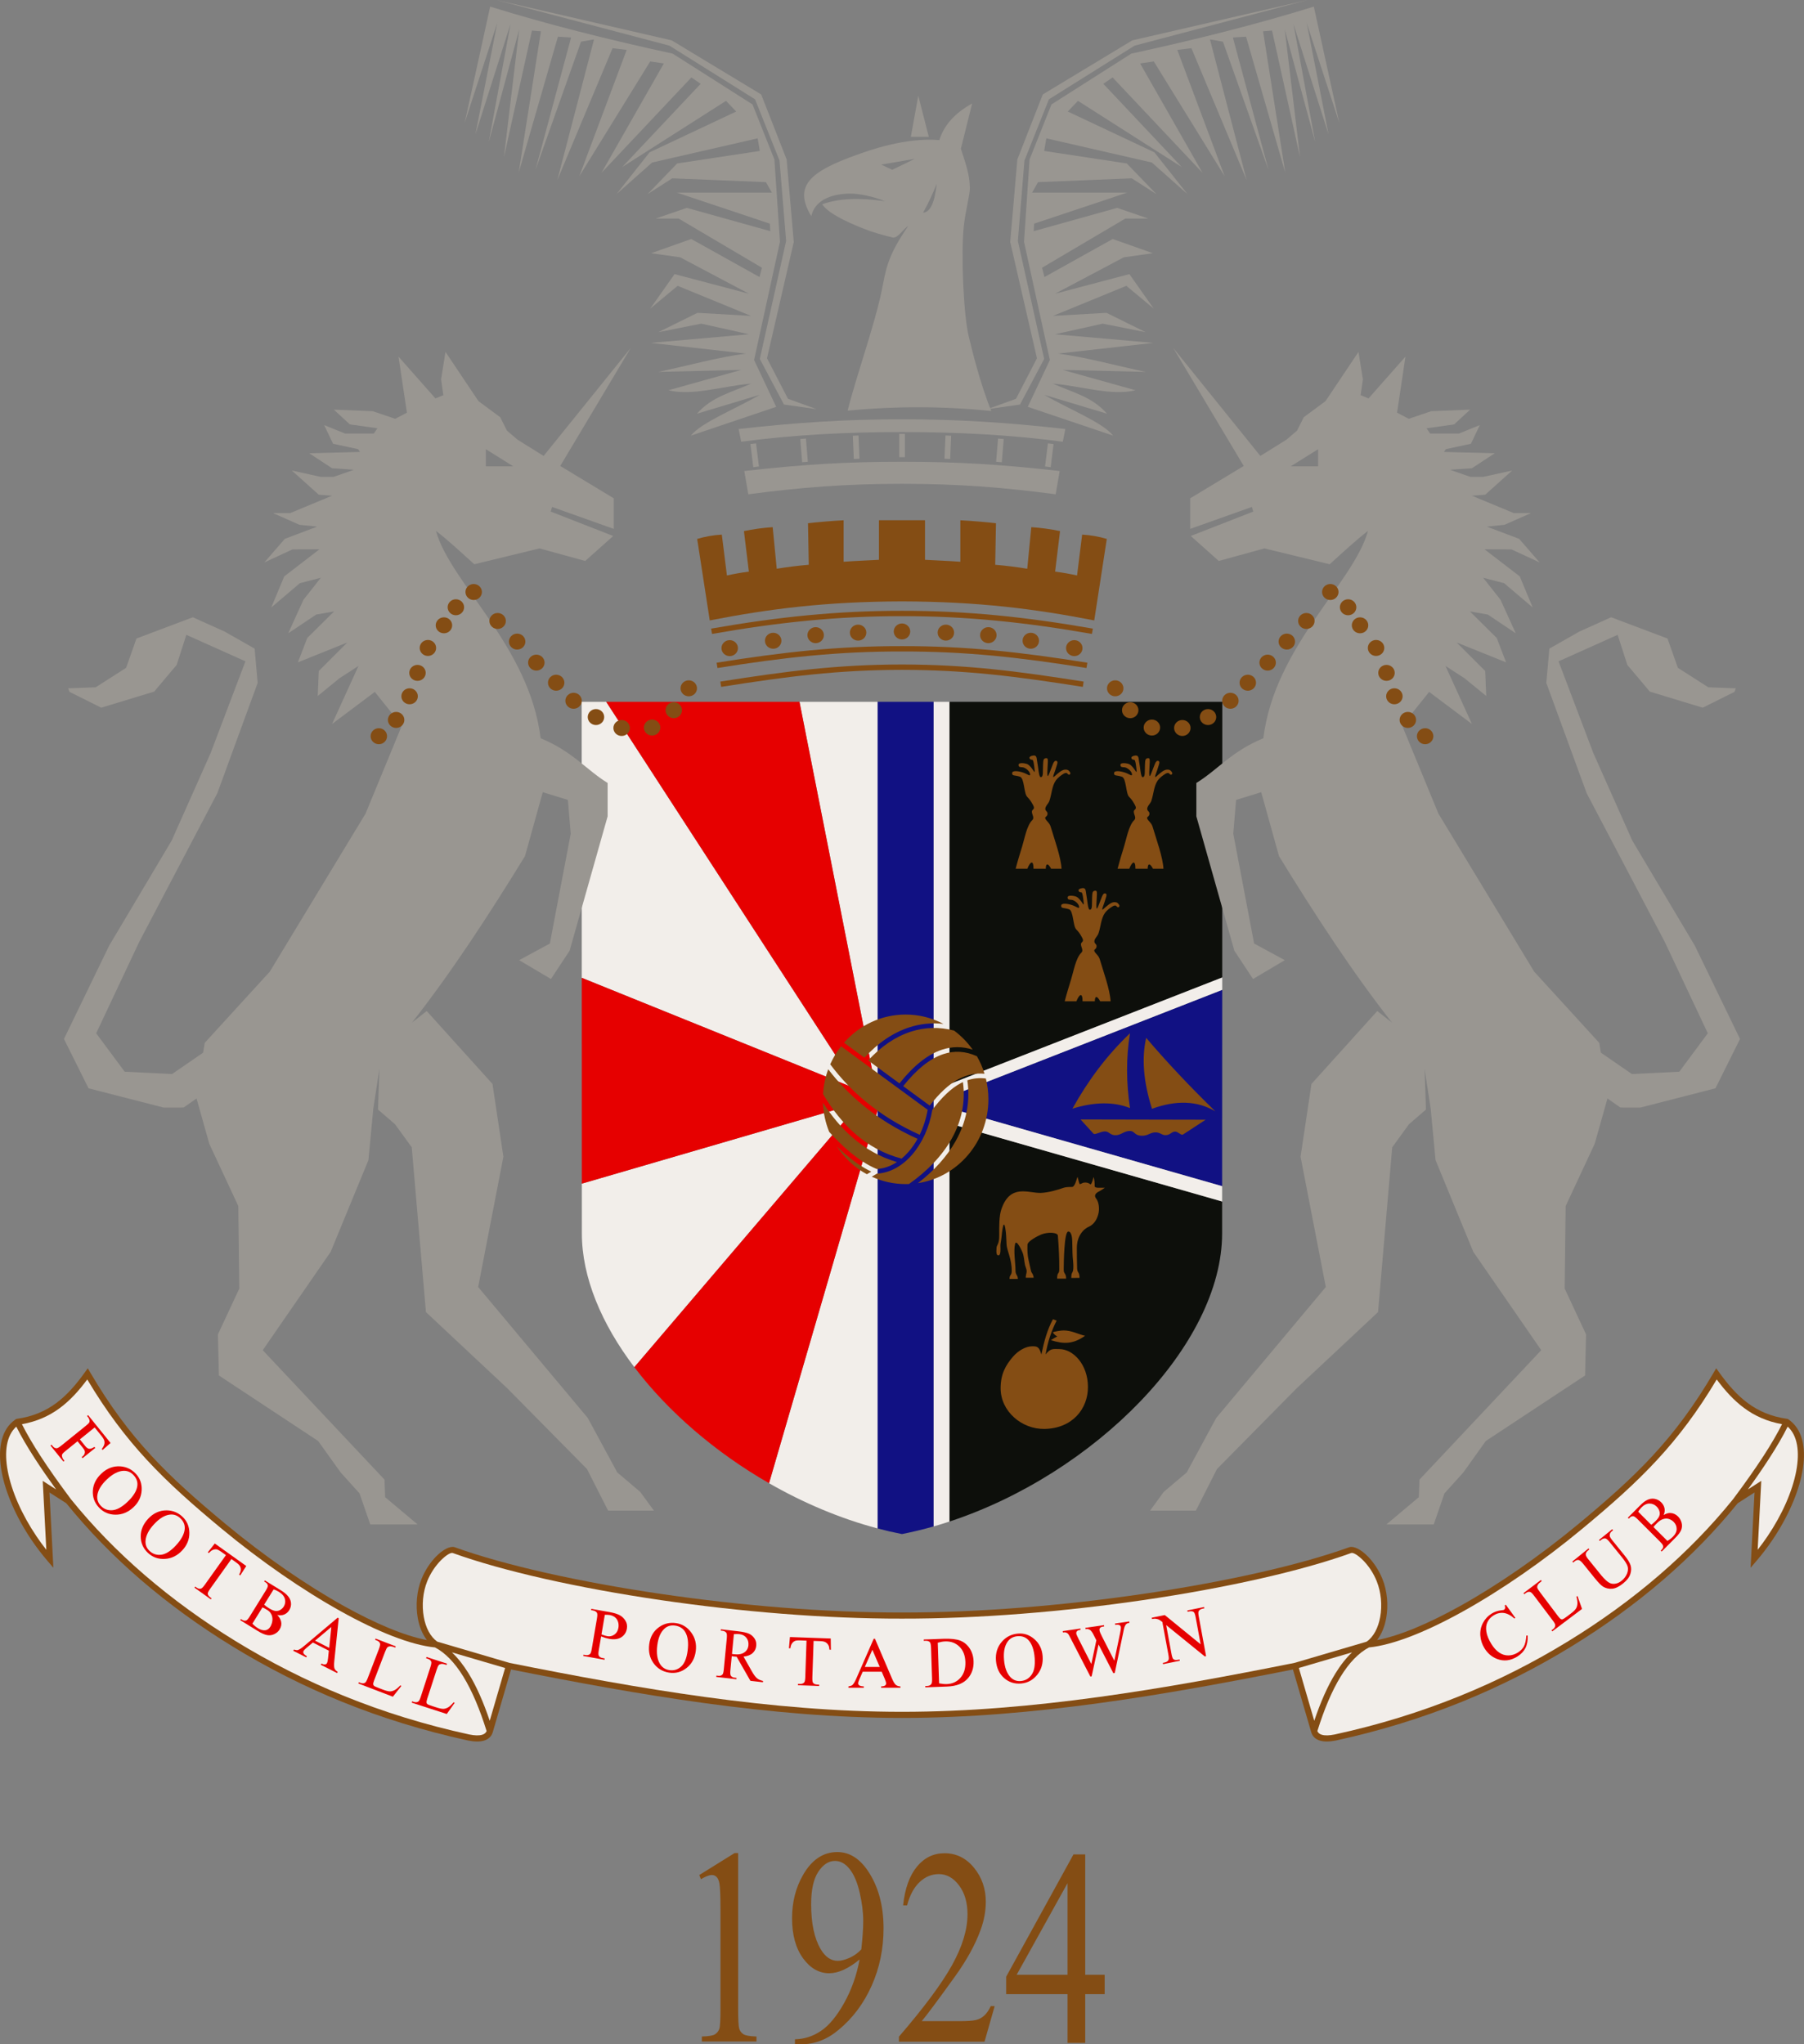 <?xml version="1.0" encoding="UTF-8"?>
<svg xmlns="http://www.w3.org/2000/svg" xmlns:xlink="http://www.w3.org/1999/xlink" width="303.98pt" height="344.4pt" viewBox="0 0 303.98 344.4" version="1.1">
<rect x="0" y="0" width="303.98" height="344.4" fill="#808080" stroke="none"/>
<defs>
<clipPath id="clip1">
  <path d="M 117 312 L 187 312 L 187 344.398 L 117 344.398 Z M 117 312 "/>
</clipPath>
<clipPath id="clip2">
  <path d="M 0 230 L 303.98 230 L 303.98 294 L 0 294 Z M 0 230 "/>
</clipPath>
</defs>
<g id="surface1">
<path style=" stroke:none;fill-rule:nonzero;fill:rgb(6.665%,6.665%,51.367%);fill-opacity:1;" d="M 157.324 183.688 L 157.324 118.234 L 147.875 118.234 L 147.875 257.492 C 149.238 257.855 150.605 258.172 151.977 258.441 C 153.766 258.09 155.551 257.656 157.324 257.152 L 157.324 185.77 "/>
<path style=" stroke:none;fill-rule:nonzero;fill:rgb(94.922%,93.359%,91.797%);fill-opacity:1;" d="M 147.875 184.891 L 147.875 118.234 L 134.715 118.234 "/>
<path style=" stroke:none;fill-rule:nonzero;fill:rgb(94.922%,93.359%,91.797%);fill-opacity:1;" d="M 147.875 187.074 L 129.586 249.875 C 135.348 253.184 141.547 255.816 147.875 257.492 "/>
<path style=" stroke:none;fill-rule:nonzero;fill:rgb(94.922%,93.359%,91.797%);fill-opacity:1;" d="M 106.887 230.324 L 144.926 185.746 L 98.043 199.406 L 98.047 207.754 C 98.035 215.18 101.359 223.031 106.887 230.324 "/>
<path style=" stroke:none;fill-rule:nonzero;fill:rgb(94.922%,93.359%,91.797%);fill-opacity:1;" d="M 98.031 164.734 L 144.531 183.535 L 102.148 118.234 L 98.016 118.234 Z M 98.031 164.734 "/>
<path style=" stroke:none;fill-rule:nonzero;fill:rgb(90.234%,0%,0%);fill-opacity:1;" d="M 102.148 118.234 L 144.531 183.535 L 98.031 164.734 L 98.043 199.406 L 144.93 185.746 L 106.887 230.324 C 112.547 237.797 120.52 244.672 129.586 249.875 L 147.875 187.074 L 147.875 184.891 L 134.715 118.234 "/>
<path style=" stroke:none;fill-rule:nonzero;fill:rgb(5.099%,5.884%,4.315%);fill-opacity:1;" d="M 159.98 118.238 L 159.98 182.648 L 205.945 164.676 L 205.961 118.238 Z M 159.98 118.238 "/>
<path style=" stroke:none;fill-rule:nonzero;fill:rgb(6.665%,6.665%,51.367%);fill-opacity:1;" d="M 205.945 166.758 L 159.98 184.73 L 159.98 186.684 L 205.93 199.832 Z M 205.945 166.758 "/>
<path style=" stroke:none;fill-rule:nonzero;fill:rgb(5.099%,5.884%,4.315%);fill-opacity:1;" d="M 205.93 202.414 L 159.98 189.266 L 159.98 256.336 C 184.414 248.297 205.953 226.625 205.93 207.758 "/>
<path style=" stroke:none;fill-rule:nonzero;fill:rgb(94.922%,93.359%,91.797%);fill-opacity:1;" d="M 159.98 189.266 L 205.93 202.414 L 205.93 199.832 L 159.98 186.684 L 159.98 184.73 L 205.945 166.758 L 205.945 164.676 L 159.98 182.648 L 159.98 118.234 L 157.324 118.234 L 157.324 257.152 C 158.215 256.898 159.098 256.625 159.98 256.332 "/>
<path style=" stroke:none;fill-rule:nonzero;fill:rgb(51.756%,30.2%,7.835%);fill-opacity:1;" d="M 178.875 146.355 C 178.754 144.355 177.719 141.531 177.031 139.238 C 176.832 138.562 176.184 138.227 176.121 137.824 C 176.082 137.555 176.508 137.594 176.512 137.07 C 176.516 136.648 176.137 136.68 176.141 136.246 C 176.148 135.789 176.672 135.387 176.832 134.914 C 177.215 133.793 177.25 132.422 177.914 131.473 C 178.195 131.07 178.805 130.574 179.301 130.309 C 179.457 130.223 179.723 130.176 179.812 130.281 C 180.004 130.504 180.152 130.578 180.266 130.469 C 180.445 130.293 180.363 130.109 180.094 129.84 C 179.891 129.633 179.598 129.645 179.391 129.664 C 178.871 129.715 178.188 130.352 177.797 130.695 C 177.543 130.914 177.426 131.047 177.484 130.719 C 177.523 130.52 177.727 130.055 177.812 129.758 C 177.965 129.254 177.867 129.625 178.129 128.75 C 178.211 128.488 178.223 128.254 178.012 128.191 C 177.738 128.109 177.57 128.344 177.41 128.742 C 177.184 129.312 176.977 129.902 176.777 130.379 C 176.508 131.043 176.406 130.91 176.539 128.879 C 176.59 128.09 176.605 127.723 176.336 127.723 C 175.781 127.723 175.801 128.086 175.758 128.82 C 175.695 129.902 175.863 130.969 175.352 130.918 C 175.039 130.887 174.973 129.324 174.75 128.184 C 174.676 127.801 174.727 127.219 174.148 127.281 C 173.117 127.398 173.43 128.027 173.949 128 C 174.176 127.988 174.305 129.398 174.344 129.762 C 174.438 130.668 173.949 129.164 173.121 128.738 C 172.863 128.609 171.625 128.367 171.629 128.859 C 171.629 129.227 171.84 129.234 172.297 129.262 C 172.77 129.289 173.645 129.988 173.57 130.539 C 173.535 130.797 173.078 130.375 172.355 130.141 C 171.52 129.867 170.543 129.77 170.547 130.266 C 170.551 130.762 170.965 130.547 171.879 130.855 C 172.621 131.105 172.52 133.664 173.078 134.234 C 173.562 134.727 173.758 135.051 174.07 135.621 C 174.523 136.449 173.84 136.258 173.879 136.797 C 173.914 137.281 174.34 137.789 173.945 138.164 C 173.008 139.059 172.633 141.344 172.223 142.645 C 171.902 143.66 171.422 145.254 171.141 146.355 L 173.113 146.355 C 173.605 145.113 174.156 144.812 174.148 146.355 L 176.215 146.355 C 176.219 145.375 176.625 145.414 177.113 146.355 "/>
<path style=" stroke:none;fill-rule:nonzero;fill:rgb(51.756%,30.2%,7.835%);fill-opacity:1;" d="M 196.047 146.359 C 195.93 144.359 194.891 141.535 194.203 139.238 C 194.004 138.566 193.352 138.227 193.293 137.824 C 193.254 137.555 193.68 137.598 193.684 137.074 C 193.688 136.652 193.309 136.684 193.312 136.246 C 193.32 135.793 193.844 135.391 194.004 134.918 C 194.387 133.797 194.422 132.426 195.086 131.477 C 195.367 131.07 195.977 130.578 196.473 130.309 C 196.629 130.227 196.895 130.176 196.984 130.285 C 197.176 130.508 197.324 130.578 197.438 130.469 C 197.613 130.297 197.539 130.109 197.266 129.84 C 197.059 129.633 196.77 129.645 196.559 129.664 C 196.043 129.715 195.359 130.355 194.969 130.699 C 194.715 130.918 194.598 131.047 194.656 130.723 C 194.695 130.52 194.898 130.059 194.984 129.762 C 195.137 129.258 195.039 129.629 195.301 128.754 C 195.379 128.488 195.395 128.258 195.18 128.191 C 194.91 128.113 194.742 128.348 194.586 128.746 C 194.355 129.316 194.145 129.906 193.949 130.379 C 193.676 131.043 193.578 130.914 193.711 128.883 C 193.762 128.09 193.777 127.723 193.508 127.723 C 192.953 127.727 192.973 128.086 192.93 128.824 C 192.867 129.902 193.035 130.973 192.52 130.922 C 192.211 130.891 192.145 129.328 191.922 128.188 C 191.848 127.805 191.898 127.223 191.32 127.285 C 190.289 127.398 190.602 128.031 191.121 128.004 C 191.348 127.992 191.477 129.398 191.516 129.762 C 191.609 130.672 191.121 129.168 190.293 128.742 C 190.039 128.609 188.797 128.371 188.797 128.859 C 188.801 129.23 189.012 129.234 189.469 129.262 C 189.941 129.289 190.816 129.992 190.742 130.539 C 190.711 130.797 190.25 130.379 189.527 130.145 C 188.691 129.871 187.715 129.77 187.719 130.27 C 187.723 130.766 188.137 130.547 189.051 130.859 C 189.793 131.109 189.691 133.664 190.25 134.234 C 190.734 134.727 190.93 135.051 191.242 135.621 C 191.695 136.453 191.012 136.262 191.051 136.797 C 191.086 137.281 191.512 137.793 191.117 138.168 C 190.184 139.062 189.805 141.348 189.395 142.645 C 189.074 143.66 188.594 145.258 188.312 146.359 L 190.285 146.359 C 190.777 145.117 191.328 144.816 191.32 146.359 L 193.387 146.359 C 193.391 145.379 193.797 145.418 194.285 146.359 "/>
<path style=" stroke:none;fill-rule:nonzero;fill:rgb(51.756%,30.2%,7.835%);fill-opacity:1;" d="M 187.141 168.691 C 187.02 166.688 185.984 163.863 185.301 161.57 C 185.098 160.898 184.445 160.559 184.387 160.156 C 184.348 159.887 184.773 159.926 184.777 159.402 C 184.777 158.98 184.402 159.016 184.406 158.578 C 184.414 158.125 184.938 157.719 185.098 157.246 C 185.48 156.125 185.52 154.754 186.18 153.805 C 186.461 153.402 187.07 152.906 187.566 152.641 C 187.723 152.555 187.988 152.508 188.078 152.613 C 188.27 152.836 188.418 152.91 188.531 152.801 C 188.711 152.629 188.633 152.441 188.359 152.172 C 188.152 151.965 187.859 151.977 187.652 151.996 C 187.137 152.047 186.453 152.688 186.059 153.027 C 185.809 153.25 185.691 153.379 185.754 153.051 C 185.789 152.852 185.992 152.387 186.078 152.09 C 186.23 151.586 186.133 151.957 186.395 151.082 C 186.473 150.82 186.488 150.586 186.273 150.523 C 186.004 150.441 185.84 150.676 185.676 151.074 C 185.449 151.648 185.238 152.234 185.043 152.711 C 184.77 153.375 184.672 153.242 184.805 151.211 C 184.855 150.422 184.871 150.055 184.602 150.055 C 184.047 150.055 184.066 150.418 184.023 151.152 C 183.965 152.234 184.129 153.305 183.613 153.254 C 183.301 153.223 183.234 151.656 183.016 150.516 C 182.941 150.133 182.992 149.555 182.414 149.617 C 181.383 149.73 181.695 150.359 182.215 150.332 C 182.441 150.32 182.57 151.73 182.609 152.094 C 182.703 153 182.215 151.5 181.387 151.074 C 181.129 150.941 179.891 150.699 179.895 151.191 C 179.895 151.559 180.105 151.566 180.562 151.594 C 181.035 151.621 181.91 152.32 181.836 152.871 C 181.805 153.129 181.344 152.707 180.621 152.473 C 179.785 152.199 178.809 152.102 178.812 152.598 C 178.816 153.094 179.23 152.879 180.145 153.188 C 180.887 153.438 180.785 155.996 181.344 156.566 C 181.828 157.059 182.023 157.383 182.336 157.953 C 182.789 158.785 182.105 158.59 182.145 159.129 C 182.18 159.613 182.605 160.121 182.211 160.5 C 181.273 161.391 180.895 163.676 180.488 164.977 C 180.172 165.992 179.688 167.586 179.406 168.688 L 181.379 168.688 C 181.871 167.449 182.422 167.148 182.414 168.688 L 184.48 168.688 C 184.484 167.707 184.895 167.746 185.379 168.691 "/>
<path style=" stroke:none;fill-rule:nonzero;fill:rgb(51.756%,30.2%,7.835%);fill-opacity:1;" d="M 194.113 186.797 C 192.652 182.195 192.359 178.23 193.133 174.844 C 196.465 178.758 200.312 182.871 204.781 187.223 C 201.773 185.441 198.219 185.301 194.113 186.797 M 180.707 186.773 C 183.379 181.977 186.477 177.828 190.41 174.066 C 189.73 178.211 189.77 182.414 190.41 186.676 C 187.59 185.555 184.328 185.652 180.707 186.773 M 199.336 191.133 L 203.156 188.637 L 182.074 188.594 L 184.262 190.992 C 184.512 191.23 185.48 190.605 186.188 190.605 C 186.871 190.605 187.078 191.242 187.91 191.25 C 188.914 191.262 189.34 190.559 190.332 190.531 C 191.289 190.508 191.059 191.348 192.496 191.336 C 193.492 191.324 193.812 190.77 194.723 190.77 C 195.496 190.77 195.758 191.238 196.363 191.238 C 197.23 191.238 197.348 190.656 198.012 190.637 C 198.492 190.617 199.043 191.34 199.336 191.133 "/>
<path style=" stroke:none;fill-rule:nonzero;fill:rgb(51.756%,30.2%,7.835%);fill-opacity:1;" d="M 179.164 200.121 C 178.18 200.465 176.719 200.91 175.402 200.965 C 173.336 201.051 170.211 199.336 168.73 203.738 C 168.352 204.867 168.359 206.543 168.375 208.113 C 168.391 209.633 167.957 209.684 167.918 210.215 C 167.848 211.129 167.934 211.484 168.211 211.492 C 168.508 211.5 168.59 211.098 168.586 210.441 C 168.586 210.121 168.555 209.852 168.598 209.523 C 168.637 209.25 168.703 208.926 168.742 208.559 C 168.855 207.473 169.09 205.203 169.395 206.922 C 169.547 207.781 169.555 208.531 169.609 209.648 C 169.656 210.664 170.52 212.176 170.477 214.18 C 170.461 214.906 170.109 214.719 170.105 215.461 L 171.516 215.461 C 171.496 214.766 171.117 214.836 171.117 214.051 C 171.117 212.824 170.758 210.758 171.043 209.566 C 171.262 208.668 172.277 210.797 172.422 211.371 C 172.637 212.219 172.574 212.836 172.863 213.566 C 173.176 214.352 172.844 214.5 172.844 215.262 L 174.172 215.262 C 174.102 214.531 173.809 214.516 173.723 214.09 C 173.355 212.258 173.059 211.855 173.133 209.695 C 173.152 209.09 174.887 208.211 175.426 207.984 C 176.59 207.508 178.211 207.621 178.254 208.152 C 178.402 210.07 178.508 212.059 178.488 213.891 C 178.48 214.734 178.137 214.203 178.129 215.414 L 179.645 215.414 C 179.641 214.41 179.23 214.688 179.238 213.879 C 179.246 212.828 179.301 207.488 180.008 207.477 C 180.605 207.469 180.66 208.676 180.676 209.086 C 180.691 209.691 180.711 210.254 180.719 211.016 C 180.727 212.023 180.91 212.766 180.855 213.688 C 180.805 214.602 180.516 214.168 180.516 215.289 L 181.906 215.285 C 181.902 214.211 181.523 214.523 181.496 213.648 C 181.465 212.703 181.453 211.301 181.453 210.238 C 181.453 208.227 182.559 207.031 183.574 206.609 C 184.262 206.273 184.809 205.559 185.074 204.531 C 185.297 203.684 185.176 202.512 184.707 201.922 C 184.309 201.418 184.602 201.059 185.031 200.805 C 185.379 200.602 185.438 200.621 186.164 200.102 C 185.367 200.07 184.441 200.223 184.453 199.805 C 184.465 199.402 184.43 198.691 184.262 198.277 C 184.203 198.621 183.895 199.676 183.723 199.512 C 183.559 199.359 183.195 199.219 182.918 199.219 C 182.414 199.219 182.484 199.309 182 199.492 C 181.82 199.562 181.699 198.492 181.547 198.281 C 181.434 198.613 181.121 199.965 180.637 199.965 C 180.078 199.965 179.57 199.973 179.164 200.121 "/>
<path style=" stroke:none;fill-rule:nonzero;fill:rgb(51.756%,30.2%,7.835%);fill-opacity:1;" d="M 177.383 224.453 C 177.715 224.301 178.797 224.137 179.23 224.137 C 180.594 224.137 181.664 224.777 182.84 225.035 C 180.793 226.492 179.172 226.445 177.078 225.77 C 177.512 225.488 177.836 225.309 178.156 225.145 C 177.801 224.961 177.648 224.805 177.383 224.453 M 170.723 228.523 C 169.41 230.035 168.621 231.52 168.609 233.836 C 168.59 237.801 172.211 240.797 176.004 240.73 C 180.668 240.648 183.348 237.371 183.324 233.621 C 183.301 229.902 180.891 227.312 178.523 227.277 C 177.445 227.262 177.016 227.121 176.188 228.184 C 176.539 226.008 177.223 224.098 178.047 222.484 L 177.422 222.25 C 176.48 223.98 175.941 225.945 175.473 228.191 C 175.098 226.832 174.73 226.805 173.91 226.809 C 172.82 226.812 171.559 227.566 170.723 228.523 "/>
<path style=" stroke:none;fill-rule:nonzero;fill:rgb(59.959%,58.789%,56.834%);fill-opacity:1;" d="M 217.488 78.562 L 222.109 78.562 L 222.109 75.676 Z M 234.551 172.27 C 227.941 163.852 221.668 154.254 215.516 144.23 L 212.52 133.457 L 208.285 134.762 L 207.809 140.453 L 211.324 158.953 L 216.492 161.758 L 211.141 164.934 L 207.996 160.168 L 201.59 137.527 L 201.59 131.906 C 205.289 129.613 207.504 126.582 212.879 124.375 C 214.773 108.875 228.066 98.258 230.516 89.438 C 228.621 90.875 226.234 93.086 224.059 95.059 L 213.059 92.391 L 205.367 94.504 L 200.648 90.297 L 211.18 86.184 L 210.945 85.406 L 200.559 89.098 L 200.559 83.945 L 209.574 78.504 L 197.691 58.613 L 212.371 76.812 L 216.75 74.086 L 218.559 72.543 L 219.68 70.297 L 223.355 67.574 L 228.91 59.285 L 229.652 63.91 L 229.27 66.574 L 230.602 67.121 L 236.824 60.082 L 235.41 69.523 L 237.387 70.555 L 241.176 69.27 L 247.719 69.012 L 245.023 71.5 L 240.379 72.152 L 240.988 73.043 L 245.816 73.043 L 249.348 71.617 L 247.855 74.762 L 243.633 75.668 L 243.305 76.137 L 251.871 76.359 L 248.027 78.883 L 244.336 79.141 L 247.77 80.34 L 249.914 80.34 L 254.801 79.27 L 250.262 83.344 L 248.027 83.516 L 255.066 86.434 L 257.984 86.434 L 253.52 88.41 L 250.531 88.719 L 255.98 90.777 L 259.434 94.75 L 254.68 92.555 L 250.148 92.539 L 256.086 97.105 L 258.266 102.34 L 253.449 98.25 L 249.914 97.336 L 252.84 101.039 L 255.41 106.691 L 250.699 103.535 L 247.684 103.004 L 252.207 107.484 L 253.781 111.586 L 245.453 108.238 L 250.262 113.043 L 250.434 117.25 L 246.777 114.266 L 243.566 112.188 L 248.027 121.973 L 240.816 116.562 L 236.266 122.242 L 242.379 137.066 L 258.512 163.688 L 269.477 175.684 L 269.758 177.344 L 274.98 180.941 L 282.965 180.551 L 287.77 174.074 L 280.52 158.684 L 267.352 133.617 L 260.559 115.047 L 261.074 109.27 L 266.129 106.398 L 271.48 103.988 L 280.98 107.57 L 282.727 112.508 L 287.855 115.789 L 292.492 115.961 L 292.27 116.555 L 286.914 119.223 L 277.996 116.512 L 274.211 112.016 L 272.578 106.949 L 262.621 111.414 L 268.496 126.902 L 275.055 141.629 L 285.574 159.297 L 293.199 175.031 L 289.059 183.344 L 276.406 186.59 L 273.039 186.582 L 270.863 185.062 L 268.707 192.703 L 263.82 203.172 L 263.652 217.078 L 267.258 224.805 L 267.094 231.723 L 250.363 242.762 L 246.57 248.066 L 243.395 251.586 L 241.59 256.82 L 233.609 256.82 L 239.078 252.23 L 239.188 249.266 L 259.703 227.465 L 248.254 210.891 L 241.895 195.441 L 241.074 186.773 L 240.047 180.074 L 240.281 186.926 L 237.422 189.391 L 234.594 193.281 L 232.203 221.047 L 218.496 233.879 L 205.066 247.48 L 201.504 254.504 L 193.777 254.504 L 196.109 251.32 L 199.961 248.066 L 204.938 238.879 L 223.402 216.82 L 219.148 194.863 L 220.988 182.605 L 232.074 170.328 "/>
<path style=" stroke:none;fill-rule:nonzero;fill:rgb(59.959%,58.789%,56.834%);fill-opacity:1;" d="M 86.484 78.562 L 81.867 78.562 L 81.867 75.676 Z M 69.426 172.27 C 76.035 163.852 82.309 154.254 88.461 144.23 L 91.457 133.457 L 95.691 134.762 L 96.168 140.453 L 92.652 158.953 L 87.48 161.758 L 92.836 164.934 L 95.98 160.168 L 102.387 137.527 L 102.387 131.906 C 98.688 129.613 96.473 126.582 91.098 124.375 C 89.203 108.875 75.91 98.258 73.457 89.438 C 75.352 90.875 77.742 93.086 79.918 95.059 L 90.914 92.391 L 98.609 94.504 L 103.328 90.297 L 92.797 86.184 L 93.027 85.406 L 103.414 89.098 L 103.414 83.945 L 94.402 78.504 L 106.285 58.613 L 91.602 76.812 L 87.227 74.086 L 85.418 72.543 L 84.297 70.297 L 80.621 67.574 L 75.066 59.285 L 74.324 63.91 L 74.703 66.574 L 73.371 67.121 L 67.148 60.082 L 68.566 69.523 L 66.59 70.555 L 62.797 69.27 L 56.258 69.012 L 58.953 71.5 L 63.598 72.152 L 62.984 73.043 L 58.16 73.043 L 54.629 71.617 L 56.121 74.762 L 60.344 75.668 L 60.668 76.137 L 52.105 76.359 L 55.949 78.883 L 59.641 79.141 L 56.207 80.34 L 54.059 80.34 L 49.176 79.27 L 53.715 83.344 L 55.949 83.516 L 48.91 86.434 L 45.992 86.434 L 50.453 88.41 L 53.445 88.719 L 47.996 90.777 L 44.543 94.75 L 49.297 92.555 L 53.828 92.539 L 47.895 97.105 L 45.711 102.34 L 50.527 98.25 L 54.059 97.336 L 51.137 101.039 L 48.566 106.691 L 53.277 103.535 L 56.293 103.004 L 51.773 107.484 L 50.195 111.586 L 58.523 108.238 L 53.715 113.043 L 53.543 117.25 L 57.199 114.266 L 60.41 112.188 L 55.949 121.973 L 63.156 116.562 L 67.711 122.242 L 61.598 137.066 L 45.465 163.688 L 34.5 175.684 L 34.219 177.344 L 28.996 180.941 L 21.012 180.551 L 16.207 174.074 L 23.457 158.684 L 36.625 133.617 L 43.418 115.047 L 42.902 109.27 L 37.848 106.398 L 32.492 103.988 L 22.996 107.57 L 21.25 112.508 L 16.121 115.789 L 11.484 115.961 L 11.707 116.555 L 17.062 119.223 L 25.98 116.512 L 29.77 112.016 L 31.398 106.949 L 41.355 111.414 L 35.477 126.902 L 28.918 141.629 L 18.402 159.297 L 10.777 175.031 L 14.918 183.344 L 27.57 186.59 L 30.938 186.582 L 33.117 185.062 L 35.27 192.703 L 40.152 203.172 L 40.324 217.078 L 36.719 224.805 L 36.883 231.723 L 53.609 242.762 L 57.406 248.066 L 60.582 251.586 L 62.387 256.82 L 70.367 256.82 L 64.898 252.23 L 64.789 249.266 L 44.273 227.465 L 55.723 210.891 L 62.082 195.441 L 62.902 186.773 L 63.93 180.074 L 63.695 186.926 L 66.555 189.391 L 69.379 193.281 L 71.773 221.047 L 85.477 233.879 L 98.906 247.48 L 102.473 254.504 L 110.195 254.504 L 107.867 251.32 L 104.016 248.066 L 99.039 238.879 L 80.574 216.82 L 84.824 194.863 L 82.984 182.605 L 71.902 170.328 "/>
<path style=" stroke:none;fill-rule:nonzero;fill:rgb(59.959%,58.789%,56.834%);fill-opacity:1;" d="M 148.488 27.73 L 150.34 28.605 L 154.141 26.762 Z M 155.539 35.836 C 156.781 35.754 157.516 34.035 157.84 30.965 C 157.191 32.586 156.445 34.211 155.539 35.836 M 142.828 69.184 C 144.328 63.195 147.355 54.887 148.582 48.902 C 149.301 45.398 149.43 43.316 153.023 38.09 C 152.363 38.422 151.234 40.207 150.449 40.02 C 148.742 39.609 147.039 39.137 145.293 38.434 C 142.285 37.223 139.559 35.891 138.539 34.418 C 141.305 33.402 144.879 33.281 149.141 33.902 C 147.117 33.098 144.777 32.578 143.055 32.617 C 139.766 32.691 137.254 33.902 136.703 36.426 C 133.629 31.336 136.48 28.883 144.465 26.051 C 146.332 25.387 152.516 23.117 158.281 23.602 C 159.09 21.012 160.992 18.992 163.809 17.434 L 161.91 25.055 C 162.727 27.586 163.367 29.289 163.43 31.629 C 163.461 32.742 162.68 35.473 162.402 38.129 C 161.91 42.816 162.348 52.988 163.238 56.691 C 163.781 58.938 165.121 64.527 167.035 69.246 C 158.938 68.406 150.871 68.41 142.828 69.184 "/>
<path style=" stroke:none;fill-rule:nonzero;fill:rgb(59.959%,58.789%,56.834%);fill-opacity:1;" d="M 153.477 23.055 L 154.734 16.129 L 156.508 23.055 "/>
<path style=" stroke:none;fill-rule:nonzero;fill:rgb(59.959%,58.789%,56.834%);fill-opacity:1;" d="M 151.992 72.785 C 142.512 72.789 133.648 73.258 124.891 74.418 L 124.461 72.273 C 134.453 71.152 142.566 70.641 151.988 70.641 C 161.406 70.641 169.523 71.152 179.512 72.273 L 179.086 74.418 C 170.324 73.258 161.477 72.789 151.992 72.785 "/>
<path style=" stroke:none;fill-rule:nonzero;fill:rgb(59.959%,58.789%,56.834%);fill-opacity:1;" d="M 151.992 81.508 C 142.512 81.508 134.855 82.113 126.094 83.273 L 125.414 79.352 C 135.41 78.23 142.562 77.793 151.98 77.793 C 161.402 77.793 168.566 78.23 178.559 79.352 L 177.883 83.273 C 169.121 82.113 161.477 81.508 151.992 81.508 "/>
<path style=" stroke:none;fill-rule:nonzero;fill:rgb(59.959%,58.789%,56.834%);fill-opacity:1;" d="M 176.723 74.711 L 177.383 74.789 L 177.531 74.809 L 177.512 74.953 L 177.062 78.559 L 177.047 78.703 L 176.902 78.684 L 176.238 78.605 L 176.094 78.586 L 176.113 78.441 L 176.559 74.836 L 176.578 74.691 "/>
<path style=" stroke:none;fill-rule:nonzero;fill:rgb(59.959%,58.789%,56.834%);fill-opacity:1;" d="M 168.32 73.898 L 168.984 73.953 L 169.133 73.969 L 169.121 74.113 L 168.82 77.73 L 168.809 77.879 L 168.664 77.863 L 168 77.812 L 167.852 77.801 L 167.863 77.652 L 168.164 74.035 L 168.176 73.887 "/>
<path style=" stroke:none;fill-rule:nonzero;fill:rgb(59.959%,58.789%,56.834%);fill-opacity:1;" d="M 159.457 73.371 L 160.125 73.402 L 160.27 73.406 L 160.266 73.555 L 160.113 77.18 L 160.105 77.328 L 159.961 77.32 L 159.297 77.293 L 159.148 77.285 L 159.152 77.141 L 159.309 73.516 L 159.312 73.367 "/>
<path style=" stroke:none;fill-rule:nonzero;fill:rgb(59.959%,58.789%,56.834%);fill-opacity:1;" d="M 143.852 73.402 L 144.516 73.371 L 144.664 73.367 L 144.668 73.516 L 144.82 77.141 L 144.828 77.285 L 144.68 77.293 L 144.016 77.32 L 143.867 77.328 L 143.863 77.18 L 143.711 73.555 L 143.703 73.406 "/>
<path style=" stroke:none;fill-rule:nonzero;fill:rgb(59.959%,58.789%,56.834%);fill-opacity:1;" d="M 134.988 73.953 L 135.652 73.898 L 135.801 73.887 L 135.812 74.035 L 136.109 77.652 L 136.121 77.797 L 135.977 77.812 L 135.312 77.863 L 135.164 77.879 L 135.152 77.73 L 134.855 74.113 L 134.844 73.969 "/>
<path style=" stroke:none;fill-rule:nonzero;fill:rgb(59.959%,58.789%,56.834%);fill-opacity:1;" d="M 126.59 74.789 L 127.254 74.711 L 127.398 74.691 L 127.414 74.836 L 127.863 78.441 L 127.883 78.586 L 127.734 78.605 L 127.074 78.688 L 126.93 78.703 L 126.91 78.559 L 126.465 74.953 L 126.445 74.809 "/>
<path style=" stroke:none;fill-rule:nonzero;fill:rgb(59.959%,58.789%,56.834%);fill-opacity:1;" d="M 151.672 73.094 L 152.48 73.094 L 152.48 77.02 L 151.523 77.02 L 151.523 73.094 "/>
<path style=" stroke:none;fill-rule:nonzero;fill:rgb(51.756%,30.2%,7.835%);fill-opacity:1;" d="M 104.746 121.297 C 103.98 121.297 103.359 121.898 103.359 122.645 C 103.359 123.387 103.98 123.988 104.746 123.988 C 105.516 123.988 106.133 123.387 106.133 122.645 C 106.133 121.898 105.516 121.297 104.746 121.297 "/>
<path style=" stroke:none;fill-rule:nonzero;fill:rgb(51.756%,30.2%,7.835%);fill-opacity:1;" d="M 113.531 118.297 C 112.766 118.297 112.145 118.898 112.145 119.645 C 112.145 120.387 112.766 120.992 113.531 120.992 C 114.297 120.992 114.918 120.387 114.918 119.645 C 114.918 118.898 114.297 118.297 113.531 118.297 "/>
<path style=" stroke:none;fill-rule:nonzero;fill:rgb(51.756%,30.2%,7.835%);fill-opacity:1;" d="M 109.879 121.223 C 109.113 121.223 108.492 121.828 108.492 122.57 C 108.492 123.312 109.113 123.918 109.879 123.918 C 110.645 123.918 111.266 123.312 111.266 122.57 C 111.266 121.828 110.645 121.223 109.879 121.223 "/>
<path style=" stroke:none;fill-rule:nonzero;fill:rgb(51.756%,30.2%,7.835%);fill-opacity:1;" d="M 96.648 116.711 C 95.887 116.711 95.266 117.316 95.266 118.059 C 95.266 118.801 95.887 119.406 96.648 119.406 C 97.414 119.406 98.035 118.801 98.035 118.059 C 98.035 117.316 97.414 116.711 96.648 116.711 "/>
<path style=" stroke:none;fill-rule:nonzero;fill:rgb(51.756%,30.2%,7.835%);fill-opacity:1;" d="M 100.422 119.453 C 99.656 119.453 99.035 120.059 99.035 120.801 C 99.035 121.543 99.656 122.148 100.422 122.148 C 101.188 122.148 101.809 121.543 101.809 120.801 C 101.809 120.059 101.188 119.453 100.422 119.453 "/>
<path style=" stroke:none;fill-rule:nonzero;fill:rgb(51.756%,30.2%,7.835%);fill-opacity:1;" d="M 144.594 105.23 C 143.828 105.23 143.207 105.832 143.207 106.574 C 143.207 107.32 143.828 107.922 144.594 107.922 C 145.359 107.922 145.98 107.32 145.98 106.574 C 145.98 105.832 145.359 105.23 144.594 105.23 "/>
<path style=" stroke:none;fill-rule:nonzero;fill:rgb(51.756%,30.2%,7.835%);fill-opacity:1;" d="M 137.438 105.656 C 136.676 105.656 136.055 106.262 136.055 107.004 C 136.055 107.746 136.676 108.352 137.438 108.352 C 138.203 108.352 138.824 107.746 138.824 107.004 C 138.824 106.262 138.203 105.656 137.438 105.656 "/>
<path style=" stroke:none;fill-rule:nonzero;fill:rgb(51.756%,30.2%,7.835%);fill-opacity:1;" d="M 93.715 113.668 C 92.949 113.668 92.332 114.273 92.332 115.016 C 92.332 115.762 92.949 116.363 93.715 116.363 C 94.48 116.363 95.102 115.762 95.102 115.016 C 95.102 114.273 94.48 113.668 93.715 113.668 "/>
<path style=" stroke:none;fill-rule:nonzero;fill:rgb(51.756%,30.2%,7.835%);fill-opacity:1;" d="M 130.285 106.602 C 129.52 106.602 128.898 107.203 128.898 107.945 C 128.898 108.691 129.52 109.293 130.285 109.293 C 131.051 109.293 131.672 108.691 131.672 107.945 C 131.672 107.203 131.051 106.602 130.285 106.602 "/>
<path style=" stroke:none;fill-rule:nonzero;fill:rgb(51.756%,30.2%,7.835%);fill-opacity:1;" d="M 63.836 122.68 C 63.07 122.68 62.449 123.281 62.449 124.027 C 62.449 124.77 63.07 125.375 63.836 125.375 C 64.602 125.375 65.219 124.77 65.219 124.027 C 65.219 123.281 64.602 122.68 63.836 122.68 "/>
<path style=" stroke:none;fill-rule:nonzero;fill:rgb(51.756%,30.2%,7.835%);fill-opacity:1;" d="M 116.059 114.613 C 115.293 114.613 114.672 115.215 114.672 115.961 C 114.672 116.703 115.293 117.305 116.059 117.305 C 116.824 117.305 117.445 116.703 117.445 115.961 C 117.445 115.215 116.824 114.613 116.059 114.613 "/>
<path style=" stroke:none;fill-rule:nonzero;fill:rgb(51.756%,30.2%,7.835%);fill-opacity:1;" d="M 122.957 107.844 C 122.191 107.844 121.57 108.445 121.57 109.188 C 121.57 109.934 122.191 110.535 122.957 110.535 C 123.723 110.535 124.344 109.934 124.344 109.188 C 124.344 108.445 123.723 107.844 122.957 107.844 "/>
<path style=" stroke:none;fill-rule:nonzero;fill:rgb(51.756%,30.2%,7.835%);fill-opacity:1;" d="M 74.805 104 C 74.039 104 73.418 104.602 73.418 105.348 C 73.418 106.09 74.039 106.691 74.805 106.691 C 75.57 106.691 76.191 106.09 76.191 105.348 C 76.191 104.602 75.57 104 74.805 104 "/>
<path style=" stroke:none;fill-rule:nonzero;fill:rgb(51.756%,30.2%,7.835%);fill-opacity:1;" d="M 70.348 112.012 C 69.582 112.012 68.961 112.613 68.961 113.359 C 68.961 114.102 69.582 114.703 70.348 114.703 C 71.113 114.703 71.734 114.102 71.734 113.359 C 71.734 112.613 71.113 112.012 70.348 112.012 "/>
<path style=" stroke:none;fill-rule:nonzero;fill:rgb(51.756%,30.2%,7.835%);fill-opacity:1;" d="M 90.375 110.285 C 89.609 110.285 88.988 110.887 88.988 111.633 C 88.988 112.375 89.609 112.977 90.375 112.977 C 91.141 112.977 91.762 112.375 91.762 111.633 C 91.762 110.887 91.141 110.285 90.375 110.285 "/>
<path style=" stroke:none;fill-rule:nonzero;fill:rgb(51.756%,30.2%,7.835%);fill-opacity:1;" d="M 69.02 115.953 C 68.254 115.953 67.633 116.555 67.633 117.301 C 67.633 118.043 68.254 118.648 69.02 118.648 C 69.785 118.648 70.406 118.043 70.406 117.301 C 70.406 116.555 69.785 115.953 69.02 115.953 "/>
<path style=" stroke:none;fill-rule:nonzero;fill:rgb(51.756%,30.2%,7.835%);fill-opacity:1;" d="M 66.75 119.938 C 65.984 119.938 65.359 120.539 65.359 121.285 C 65.359 122.027 65.984 122.633 66.75 122.633 C 67.516 122.633 68.133 122.027 68.133 121.285 C 68.133 120.539 67.516 119.938 66.75 119.938 "/>
<path style=" stroke:none;fill-rule:nonzero;fill:rgb(51.756%,30.2%,7.835%);fill-opacity:1;" d="M 151.988 105.035 C 151.223 105.035 150.602 105.637 150.602 106.383 C 150.602 107.125 151.223 107.727 151.988 107.727 C 152.754 107.727 153.375 107.125 153.375 106.383 C 153.375 105.637 152.754 105.035 151.988 105.035 "/>
<path style=" stroke:none;fill-rule:nonzero;fill:rgb(51.756%,30.2%,7.835%);fill-opacity:1;" d="M 83.852 103.27 C 83.086 103.27 82.465 103.871 82.465 104.613 C 82.465 105.359 83.086 105.961 83.852 105.961 C 84.617 105.961 85.238 105.359 85.238 104.613 C 85.238 103.871 84.617 103.27 83.852 103.27 "/>
<path style=" stroke:none;fill-rule:nonzero;fill:rgb(51.756%,30.2%,7.835%);fill-opacity:1;" d="M 76.816 100.957 C 76.051 100.957 75.43 101.562 75.43 102.305 C 75.43 103.047 76.051 103.652 76.816 103.652 C 77.582 103.652 78.203 103.047 78.203 102.305 C 78.203 101.562 77.582 100.957 76.816 100.957 "/>
<path style=" stroke:none;fill-rule:nonzero;fill:rgb(51.756%,30.2%,7.835%);fill-opacity:1;" d="M 87.141 106.742 C 86.379 106.742 85.758 107.344 85.758 108.09 C 85.758 108.832 86.379 109.434 87.141 109.434 C 87.906 109.434 88.527 108.832 88.527 108.09 C 88.527 107.344 87.906 106.742 87.141 106.742 "/>
<path style=" stroke:none;fill-rule:nonzero;fill:rgb(51.756%,30.2%,7.835%);fill-opacity:1;" d="M 79.816 98.387 C 79.051 98.387 78.43 98.988 78.43 99.734 C 78.43 100.477 79.051 101.082 79.816 101.082 C 80.582 101.082 81.203 100.477 81.203 99.734 C 81.203 98.988 80.582 98.387 79.816 98.387 "/>
<path style=" stroke:none;fill-rule:nonzero;fill:rgb(51.756%,30.2%,7.835%);fill-opacity:1;" d="M 72.105 107.812 C 71.34 107.812 70.719 108.414 70.719 109.16 C 70.719 109.902 71.34 110.508 72.105 110.508 C 72.867 110.508 73.488 109.902 73.488 109.16 C 73.488 108.414 72.867 107.812 72.105 107.812 "/>
<path style=" stroke:none;fill-rule:nonzero;fill:rgb(51.756%,30.2%,7.835%);fill-opacity:1;" d="M 199.227 121.297 C 199.992 121.297 200.613 121.898 200.613 122.645 C 200.613 123.387 199.992 123.988 199.227 123.988 C 198.465 123.988 197.84 123.387 197.84 122.645 C 197.84 121.898 198.465 121.297 199.227 121.297 "/>
<path style=" stroke:none;fill-rule:nonzero;fill:rgb(51.756%,30.2%,7.835%);fill-opacity:1;" d="M 190.445 118.297 C 191.211 118.297 191.832 118.898 191.832 119.645 C 191.832 120.387 191.211 120.992 190.445 120.992 C 189.68 120.992 189.059 120.387 189.059 119.645 C 189.059 118.898 189.68 118.297 190.445 118.297 "/>
<path style=" stroke:none;fill-rule:nonzero;fill:rgb(51.756%,30.2%,7.835%);fill-opacity:1;" d="M 194.098 121.223 C 194.863 121.223 195.484 121.828 195.484 122.57 C 195.484 123.312 194.863 123.918 194.098 123.918 C 193.332 123.918 192.711 123.312 192.711 122.57 C 192.711 121.828 193.332 121.223 194.098 121.223 "/>
<path style=" stroke:none;fill-rule:nonzero;fill:rgb(51.756%,30.2%,7.835%);fill-opacity:1;" d="M 207.324 116.711 C 208.094 116.711 208.711 117.316 208.711 118.059 C 208.711 118.801 208.094 119.406 207.324 119.406 C 206.559 119.406 205.938 118.801 205.938 118.059 C 205.938 117.316 206.559 116.711 207.324 116.711 "/>
<path style=" stroke:none;fill-rule:nonzero;fill:rgb(51.756%,30.2%,7.835%);fill-opacity:1;" d="M 203.555 119.453 C 204.32 119.453 204.941 120.059 204.941 120.801 C 204.941 121.543 204.32 122.148 203.555 122.148 C 202.789 122.148 202.168 121.543 202.168 120.801 C 202.168 120.059 202.789 119.453 203.555 119.453 "/>
<path style=" stroke:none;fill-rule:nonzero;fill:rgb(51.756%,30.2%,7.835%);fill-opacity:1;" d="M 159.383 105.23 C 160.148 105.23 160.77 105.832 160.77 106.574 C 160.77 107.32 160.148 107.922 159.383 107.922 C 158.617 107.922 157.996 107.32 157.996 106.574 C 157.996 105.832 158.617 105.23 159.383 105.23 "/>
<path style=" stroke:none;fill-rule:nonzero;fill:rgb(51.756%,30.2%,7.835%);fill-opacity:1;" d="M 166.535 105.656 C 167.301 105.656 167.926 106.262 167.926 107.004 C 167.926 107.746 167.301 108.352 166.535 108.352 C 165.77 108.352 165.148 107.746 165.148 107.004 C 165.148 106.262 165.77 105.656 166.535 105.656 "/>
<path style=" stroke:none;fill-rule:nonzero;fill:rgb(51.756%,30.2%,7.835%);fill-opacity:1;" d="M 210.262 113.668 C 211.023 113.668 211.645 114.273 211.645 115.016 C 211.645 115.762 211.023 116.363 210.262 116.363 C 209.496 116.363 208.871 115.762 208.871 115.016 C 208.871 114.273 209.496 113.668 210.262 113.668 "/>
<path style=" stroke:none;fill-rule:nonzero;fill:rgb(51.756%,30.2%,7.835%);fill-opacity:1;" d="M 173.691 106.602 C 174.457 106.602 175.078 107.203 175.078 107.945 C 175.078 108.691 174.457 109.293 173.691 109.293 C 172.926 109.293 172.305 108.691 172.305 107.945 C 172.305 107.203 172.926 106.602 173.691 106.602 "/>
<path style=" stroke:none;fill-rule:nonzero;fill:rgb(51.756%,30.2%,7.835%);fill-opacity:1;" d="M 240.141 122.68 C 240.906 122.68 241.527 123.281 241.527 124.027 C 241.527 124.77 240.906 125.375 240.141 125.375 C 239.375 125.375 238.754 124.77 238.754 124.027 C 238.754 123.281 239.375 122.68 240.141 122.68 "/>
<path style=" stroke:none;fill-rule:nonzero;fill:rgb(51.756%,30.2%,7.835%);fill-opacity:1;" d="M 187.914 114.613 C 188.684 114.613 189.305 115.215 189.305 115.961 C 189.305 116.703 188.684 117.305 187.914 117.305 C 187.152 117.305 186.531 116.703 186.531 115.961 C 186.531 115.215 187.152 114.613 187.914 114.613 "/>
<path style=" stroke:none;fill-rule:nonzero;fill:rgb(51.756%,30.2%,7.835%);fill-opacity:1;" d="M 181.02 107.844 C 181.785 107.844 182.406 108.445 182.406 109.188 C 182.406 109.934 181.785 110.535 181.02 110.535 C 180.254 110.535 179.633 109.934 179.633 109.188 C 179.633 108.445 180.254 107.844 181.02 107.844 "/>
<path style=" stroke:none;fill-rule:nonzero;fill:rgb(51.756%,30.2%,7.835%);fill-opacity:1;" d="M 229.172 104 C 229.938 104 230.559 104.602 230.559 105.348 C 230.559 106.09 229.938 106.691 229.172 106.691 C 228.406 106.691 227.785 106.09 227.785 105.348 C 227.785 104.602 228.406 104 229.172 104 "/>
<path style=" stroke:none;fill-rule:nonzero;fill:rgb(51.756%,30.2%,7.835%);fill-opacity:1;" d="M 233.629 112.012 C 234.395 112.012 235.016 112.613 235.016 113.359 C 235.016 114.102 234.395 114.703 233.629 114.703 C 232.863 114.703 232.242 114.102 232.242 113.359 C 232.242 112.613 232.863 112.012 233.629 112.012 "/>
<path style=" stroke:none;fill-rule:nonzero;fill:rgb(51.756%,30.2%,7.835%);fill-opacity:1;" d="M 213.602 110.285 C 214.367 110.285 214.988 110.887 214.988 111.633 C 214.988 112.375 214.367 112.977 213.602 112.977 C 212.836 112.977 212.215 112.375 212.215 111.633 C 212.215 110.887 212.836 110.285 213.602 110.285 "/>
<path style=" stroke:none;fill-rule:nonzero;fill:rgb(51.756%,30.2%,7.835%);fill-opacity:1;" d="M 234.957 115.953 C 235.723 115.953 236.344 116.555 236.344 117.301 C 236.344 118.043 235.723 118.648 234.957 118.648 C 234.191 118.648 233.57 118.043 233.57 117.301 C 233.57 116.555 234.191 115.953 234.957 115.953 "/>
<path style=" stroke:none;fill-rule:nonzero;fill:rgb(51.756%,30.2%,7.835%);fill-opacity:1;" d="M 237.227 119.938 C 237.992 119.938 238.613 120.539 238.613 121.285 C 238.613 122.027 237.992 122.633 237.227 122.633 C 236.461 122.633 235.84 122.027 235.84 121.285 C 235.84 120.539 236.461 119.938 237.227 119.938 "/>
<path style=" stroke:none;fill-rule:nonzero;fill:rgb(51.756%,30.2%,7.835%);fill-opacity:1;" d="M 220.125 103.27 C 220.891 103.27 221.512 103.871 221.512 104.613 C 221.512 105.359 220.891 105.961 220.125 105.961 C 219.359 105.961 218.738 105.359 218.738 104.613 C 218.738 103.871 219.359 103.27 220.125 103.27 "/>
<path style=" stroke:none;fill-rule:nonzero;fill:rgb(51.756%,30.2%,7.835%);fill-opacity:1;" d="M 227.156 100.957 C 227.926 100.957 228.547 101.562 228.547 102.305 C 228.547 103.047 227.926 103.652 227.156 103.652 C 226.391 103.652 225.773 103.047 225.773 102.305 C 225.773 101.562 226.391 100.957 227.156 100.957 "/>
<path style=" stroke:none;fill-rule:nonzero;fill:rgb(51.756%,30.2%,7.835%);fill-opacity:1;" d="M 216.832 106.742 C 217.598 106.742 218.219 107.344 218.219 108.09 C 218.219 108.832 217.598 109.434 216.832 109.434 C 216.066 109.434 215.445 108.832 215.445 108.09 C 215.445 107.344 216.066 106.742 216.832 106.742 "/>
<path style=" stroke:none;fill-rule:nonzero;fill:rgb(51.756%,30.2%,7.835%);fill-opacity:1;" d="M 224.16 98.387 C 224.926 98.387 225.547 98.988 225.547 99.734 C 225.547 100.477 224.926 101.082 224.16 101.082 C 223.395 101.082 222.773 100.477 222.773 99.734 C 222.773 98.988 223.395 98.387 224.16 98.387 "/>
<path style=" stroke:none;fill-rule:nonzero;fill:rgb(51.756%,30.2%,7.835%);fill-opacity:1;" d="M 231.871 107.812 C 232.637 107.812 233.258 108.414 233.258 109.16 C 233.258 109.902 232.637 110.508 231.871 110.508 C 231.105 110.508 230.484 109.902 230.484 109.16 C 230.484 108.414 231.105 107.812 231.871 107.812 "/>
<g clip-path="url(#clip1)" clip-rule="nonzero">
<path style=" stroke:none;fill-rule:nonzero;fill:rgb(51.756%,30.2%,7.835%);fill-opacity:1;" d="M 186.141 332.691 L 186.141 335.949 L 182.863 335.949 L 182.863 344.16 L 179.883 344.16 L 179.883 335.949 L 169.543 335.949 L 169.543 333.012 L 180.883 312.414 L 182.863 312.414 L 182.863 332.691 Z M 179.883 332.691 L 179.883 317.254 L 171.309 332.691 Z M 167.605 337.969 L 165.895 343.961 L 151.473 343.961 L 151.473 343.113 C 155.715 338.188 158.703 334.164 160.43 331.051 C 162.16 327.926 163.027 325.078 163.027 322.492 C 163.027 320.52 162.555 318.898 161.602 317.629 C 160.652 316.363 159.52 315.727 158.199 315.727 C 156.992 315.727 155.914 316.172 154.961 317.066 C 154.008 317.961 153.301 319.273 152.844 320.996 L 152.176 320.996 C 152.477 318.172 153.246 316.004 154.496 314.484 C 155.738 312.973 157.289 312.211 159.152 312.211 C 161.133 312.211 162.789 313.027 164.117 314.648 C 165.445 316.27 166.109 318.18 166.109 320.379 C 166.109 321.953 165.82 323.535 165.242 325.105 C 164.355 327.582 162.91 330.203 160.918 332.977 C 157.926 337.133 156.055 339.637 155.312 340.5 L 161.691 340.5 C 162.992 340.5 163.902 340.438 164.426 340.312 C 164.945 340.195 165.422 339.945 165.84 339.566 C 166.258 339.191 166.625 338.66 166.941 337.969 Z M 145.133 328.414 C 145.348 326.426 145.457 324.836 145.457 323.645 C 145.457 322.156 145.254 320.562 144.859 318.84 C 144.461 317.117 143.898 315.801 143.176 314.887 C 142.449 313.961 141.625 313.508 140.695 313.508 C 139.625 313.508 138.691 314.117 137.883 315.34 C 137.078 316.559 136.68 318.383 136.68 320.797 C 136.68 324.02 137.215 326.551 138.285 328.367 C 139.059 329.684 140.023 330.34 141.164 330.34 C 141.715 330.34 142.375 330.176 143.133 329.84 C 143.887 329.504 144.555 329.027 145.133 328.414 M 133.953 344.398 L 133.953 343.555 C 135.516 343.523 136.973 343.062 138.312 342.16 C 139.664 341.27 140.965 339.703 142.223 337.473 C 143.477 335.238 144.348 332.789 144.844 330.113 C 142.953 331.656 141.25 332.43 139.723 332.43 C 138.008 332.43 136.531 331.586 135.305 329.895 C 134.082 328.203 133.465 325.961 133.465 323.16 C 133.465 320.434 134.082 318.016 135.305 315.887 C 136.781 313.305 138.715 312.012 141.094 312.012 C 143.102 312.012 144.816 313.07 146.246 315.184 C 148.004 317.797 148.879 321.023 148.879 324.859 C 148.879 328.312 148.215 331.535 146.879 334.527 C 145.543 337.52 143.684 340 141.309 341.965 C 139.371 343.594 137.27 344.398 134.98 344.398 Z M 117.836 315.879 L 123.781 312.184 L 124.379 312.184 L 124.379 338.449 C 124.379 340.188 124.434 341.277 124.547 341.707 C 124.664 342.129 124.902 342.461 125.258 342.695 C 125.621 342.922 126.355 343.055 127.465 343.086 L 127.465 343.93 L 118.266 343.93 L 118.266 343.086 C 119.422 343.055 120.164 342.93 120.504 342.699 C 120.836 342.48 121.07 342.184 121.203 341.809 C 121.336 341.434 121.402 340.312 121.402 338.449 L 121.402 321.656 C 121.402 319.395 121.34 317.945 121.223 317.305 C 121.137 316.812 120.984 316.449 120.762 316.223 C 120.539 315.996 120.277 315.879 119.965 315.879 C 119.52 315.879 118.898 316.113 118.105 316.59 "/>
</g>
<g clip-path="url(#clip2)" clip-rule="nonzero">
<path style=" stroke:none;fill-rule:nonzero;fill:rgb(51.756%,30.2%,7.835%);fill-opacity:1;" d="M 301.824 239.484 C 301.668 239.348 301.508 239.223 301.34 239.109 L 301.238 239.047 L 301.117 239.027 C 298.465 238.652 296.352 237.734 294.531 236.398 C 292.699 235.047 291.152 233.258 289.648 231.156 L 289.184 230.508 L 288.785 231.195 C 285.473 236.844 282.176 241.234 278.504 245.215 C 274.824 249.195 270.766 252.766 265.93 256.777 C 259.445 262.152 252.418 267.012 246.012 270.574 C 240.688 273.531 235.805 275.59 232.039 276.301 C 232.809 275.309 233.328 274.008 233.582 272.59 C 233.969 270.461 233.762 268.039 232.945 266.008 C 232.324 264.465 231.41 263.156 230.5 262.223 C 229.332 261.027 228.102 260.422 227.383 260.648 L 227.359 260.656 C 218.973 263.684 206.348 266.52 192.414 268.551 C 179.266 270.473 164.973 271.676 151.988 271.656 C 139.004 271.676 124.707 270.473 111.559 268.551 C 97.633 266.52 85.004 263.684 76.613 260.656 L 76.594 260.648 C 75.875 260.422 74.645 261.027 73.477 262.223 C 72.566 263.156 71.652 264.465 71.031 266.008 C 70.215 268.039 70.012 270.461 70.395 272.59 C 70.648 274.008 71.164 275.309 71.938 276.301 C 68.168 275.59 63.285 273.531 57.965 270.574 C 51.559 267.012 44.531 262.152 38.047 256.777 C 33.211 252.766 29.148 249.195 25.477 245.215 C 21.801 241.234 18.504 236.844 15.191 231.195 L 14.789 230.508 L 14.328 231.156 C 12.824 233.258 11.277 235.047 9.445 236.398 C 7.625 237.734 5.512 238.652 2.859 239.027 L 2.734 239.047 L 2.641 239.109 C 2.473 239.223 2.309 239.348 2.148 239.484 C 0.105 241.238 -0.395 244.359 0.289 248.012 C 0.957 251.555 2.738 255.621 5.297 259.41 C 6.121 260.629 7.027 261.824 8.008 262.965 L 8.992 264.117 L 8.914 262.605 L 8.336 251.434 L 11.176 253.254 C 14.891 257.852 19.098 262.156 23.719 266.141 C 28.469 270.227 33.652 273.984 39.207 277.387 C 44.941 280.898 51.066 284.035 57.656 286.703 C 64.242 289.367 71.293 291.57 78.867 293.219 L 78.875 293.219 C 79.941 293.434 80.848 293.449 81.539 293.242 C 82.301 293.016 82.82 292.543 83.039 291.797 L 86.113 281.254 C 96.887 283.398 107.785 285.422 118.738 286.922 C 129.828 288.441 140.949 289.414 151.988 289.418 C 163.027 289.414 174.148 288.441 185.238 286.922 C 196.188 285.422 207.094 283.398 217.863 281.254 L 220.938 291.797 C 221.156 292.543 221.676 293.016 222.438 293.242 C 223.133 293.449 224.035 293.434 225.102 293.219 L 225.109 293.219 C 232.684 291.57 239.73 289.367 246.32 286.703 C 252.91 284.035 259.035 280.898 264.77 277.387 C 270.324 273.984 275.512 270.227 280.258 266.141 C 284.883 262.156 289.086 257.852 292.801 253.254 L 295.641 251.434 L 295.062 262.605 L 294.98 264.117 L 295.969 262.965 C 296.949 261.824 297.855 260.629 298.68 259.41 C 301.238 255.621 303.02 251.555 303.688 248.012 C 304.371 244.359 303.871 241.238 301.824 239.484 "/>
</g>
<path style=" stroke:none;fill-rule:nonzero;fill:rgb(94.922%,93.359%,91.797%);fill-opacity:1;" d="M 78.078 282.461 C 76.637 280.117 75.051 278.461 73.301 277.539 C 69.23 277.141 63.621 274.898 57.465 271.473 C 50.996 267.879 43.914 262.984 37.387 257.574 C 32.523 253.539 28.434 249.938 24.715 245.91 C 21.145 242.047 17.922 237.793 14.703 232.395 C 13.285 234.305 11.801 235.945 10.055 237.23 C 8.27 238.547 6.211 239.477 3.695 239.934 C 4.496 241.527 5.535 243.301 6.793 245.242 C 8.219 247.441 9.941 249.883 11.938 252.551 C 15.625 257.125 19.801 261.398 24.395 265.359 C 29.098 269.406 34.238 273.133 39.746 276.504 C 45.426 279.984 51.504 283.094 58.043 285.742 C 64.578 288.391 71.57 290.574 79.086 292.207 C 79.984 292.391 80.719 292.41 81.25 292.254 C 81.613 292.145 81.863 291.934 81.996 291.633 C 80.84 287.922 79.539 284.844 78.078 282.461 "/>
<path style=" stroke:none;fill-rule:nonzero;fill:rgb(94.922%,93.359%,91.797%);fill-opacity:1;" d="M 5.93 245.805 C 4.629 243.801 3.562 241.977 2.746 240.34 C 1.078 241.844 0.695 244.578 1.305 247.82 C 1.945 251.227 3.672 255.156 6.156 258.832 C 6.676 259.602 7.223 260.355 7.805 261.09 L 7.254 250.484 L 7.199 249.48 L 8.047 250.023 L 9.457 250.926 C 8.145 249.109 6.965 247.402 5.93 245.805 "/>
<path style=" stroke:none;fill-rule:nonzero;fill:rgb(94.922%,93.359%,91.797%);fill-opacity:1;" d="M 230.277 276.57 C 231.473 275.746 232.246 274.195 232.566 272.406 C 232.918 270.457 232.73 268.246 231.984 266.391 C 231.422 264.98 230.59 263.793 229.762 262.941 C 228.863 262.023 228.051 261.52 227.688 261.633 C 219.227 264.684 206.539 267.535 192.562 269.578 C 179.379 271.5 165.031 272.711 151.988 272.688 C 138.941 272.711 124.598 271.5 111.414 269.578 C 97.434 267.535 84.746 264.684 76.289 261.633 C 75.926 261.52 75.109 262.023 74.219 262.941 C 73.391 263.793 72.555 264.98 71.988 266.391 C 71.242 268.246 71.059 270.457 71.41 272.406 C 71.73 274.195 72.504 275.746 73.695 276.57 L 85.859 280.145 C 96.781 282.328 107.832 284.387 118.875 285.898 C 129.934 287.414 141.008 288.387 151.988 288.387 C 162.969 288.387 174.043 287.414 185.102 285.898 C 196.145 284.387 207.195 282.328 218.117 280.145 "/>
<path style=" stroke:none;fill-rule:nonzero;fill:rgb(94.922%,93.359%,91.797%);fill-opacity:1;" d="M 76.152 278.371 C 77.148 279.32 78.086 280.5 78.961 281.922 C 80.273 284.062 81.457 286.734 82.52 289.895 L 85.113 281.004 "/>
<path style=" stroke:none;fill-rule:nonzero;fill:rgb(94.922%,93.359%,91.797%);fill-opacity:1;" d="M 301.23 240.34 C 300.414 241.977 299.348 243.801 298.047 245.805 C 297.012 247.402 295.836 249.113 294.52 250.926 L 295.93 250.023 L 296.777 249.48 L 296.727 250.484 L 296.172 261.09 C 296.75 260.355 297.301 259.602 297.82 258.832 C 300.305 255.156 302.031 251.227 302.672 247.82 C 303.281 244.578 302.898 241.844 301.23 240.34 "/>
<path style=" stroke:none;fill-rule:nonzero;fill:rgb(94.922%,93.359%,91.797%);fill-opacity:1;" d="M 297.184 245.242 C 298.441 243.301 299.48 241.527 300.281 239.93 C 297.766 239.477 295.707 238.547 293.922 237.23 C 292.176 235.945 290.691 234.305 289.273 232.395 C 286.055 237.793 282.832 242.047 279.262 245.91 C 275.543 249.938 271.453 253.539 266.586 257.574 C 260.062 262.984 252.98 267.879 246.512 271.473 C 240.355 274.895 234.742 277.141 230.676 277.539 C 228.926 278.461 227.336 280.117 225.898 282.461 C 224.438 284.844 223.137 287.922 221.98 291.633 C 222.113 291.938 222.363 292.145 222.727 292.254 C 223.258 292.41 223.992 292.391 224.891 292.207 C 232.406 290.574 239.398 288.391 245.934 285.742 C 252.473 283.094 258.551 279.984 264.23 276.504 C 269.738 273.133 274.879 269.406 279.578 265.359 C 284.176 261.398 288.352 257.125 292.039 252.551 C 294.035 249.883 295.758 247.441 297.184 245.242 "/>
<path style=" stroke:none;fill-rule:nonzero;fill:rgb(94.922%,93.359%,91.797%);fill-opacity:1;" d="M 225.02 281.922 C 225.891 280.5 226.828 279.32 227.82 278.371 L 218.863 281 L 221.457 289.898 C 222.52 286.734 223.703 284.062 225.02 281.922 "/>
<path style=" stroke:none;fill-rule:nonzero;fill:rgb(90.234%,0%,0%);fill-opacity:1;" d="M 101.352 275.348 C 101.562 275.426 101.75 275.492 101.914 275.543 C 102.082 275.59 102.223 275.625 102.344 275.648 C 102.77 275.723 103.164 275.633 103.531 275.371 C 103.895 275.113 104.121 274.734 104.203 274.234 C 104.262 273.895 104.246 273.559 104.148 273.238 C 104.047 272.918 103.879 272.66 103.633 272.465 C 103.387 272.27 103.086 272.141 102.742 272.078 C 102.535 272.043 102.258 272.031 101.914 272.043 Z M 101.293 275.684 L 100.898 277.996 C 100.812 278.496 100.816 278.816 100.914 278.961 C 101.039 279.16 101.262 279.289 101.578 279.344 L 101.898 279.402 L 101.863 279.617 L 98.277 278.977 L 98.316 278.762 L 98.629 278.82 C 98.98 278.879 99.254 278.816 99.441 278.625 C 99.543 278.52 99.637 278.238 99.715 277.785 L 100.59 272.656 C 100.676 272.156 100.676 271.836 100.582 271.695 C 100.453 271.496 100.227 271.367 99.91 271.309 L 99.598 271.254 L 99.637 271.039 L 102.699 271.582 C 103.449 271.715 104.023 271.895 104.434 272.117 C 104.84 272.34 105.16 272.656 105.398 273.055 C 105.637 273.453 105.715 273.895 105.633 274.371 C 105.52 275.016 105.203 275.504 104.684 275.828 C 104.164 276.156 103.496 276.246 102.672 276.098 C 102.473 276.062 102.254 276.008 102.027 275.941 C 101.797 275.871 101.551 275.785 101.293 275.684 M 113.77 273.859 C 113.051 273.754 112.441 273.93 111.941 274.398 C 111.316 274.973 110.922 275.898 110.754 277.172 C 110.582 278.477 110.73 279.523 111.199 280.305 C 111.559 280.906 112.09 281.258 112.793 281.363 C 113.543 281.477 114.203 281.277 114.77 280.766 C 115.336 280.254 115.703 279.371 115.867 278.109 C 116.047 276.746 115.91 275.688 115.457 274.934 C 115.094 274.332 114.531 273.977 113.77 273.859 M 113.938 273.449 C 114.977 273.605 115.824 274.133 116.484 275.039 C 117.141 275.941 117.395 276.977 117.238 278.156 C 117.078 279.371 116.562 280.32 115.691 281 C 114.82 281.688 113.84 281.949 112.746 281.785 C 111.648 281.617 110.773 281.086 110.125 280.195 C 109.477 279.297 109.234 278.23 109.398 276.992 C 109.562 275.723 110.133 274.754 111.102 274.086 C 111.945 273.5 112.891 273.293 113.938 273.449 M 128.555 283.406 L 126.445 283.164 L 124.129 279.109 C 123.934 279.09 123.77 279.078 123.645 279.066 C 123.594 279.059 123.539 279.051 123.48 279.043 C 123.426 279.035 123.363 279.027 123.301 279.016 L 123.078 281.344 C 123.027 281.848 123.055 282.168 123.148 282.301 C 123.281 282.496 123.496 282.605 123.789 282.637 L 124.102 282.676 L 124.078 282.895 L 120.691 282.504 L 120.715 282.285 L 121.012 282.32 C 121.344 282.359 121.594 282.277 121.758 282.074 C 121.852 281.957 121.922 281.672 121.965 281.215 L 122.465 276.035 C 122.512 275.531 122.488 275.211 122.391 275.078 C 122.258 274.887 122.039 274.773 121.738 274.738 L 121.445 274.707 L 121.465 274.484 L 124.344 274.816 C 125.184 274.914 125.797 275.047 126.18 275.215 C 126.566 275.387 126.883 275.652 127.129 276.02 C 127.375 276.383 127.477 276.797 127.43 277.258 C 127.383 277.75 127.184 278.16 126.832 278.484 C 126.48 278.812 125.969 279.012 125.285 279.086 L 126.695 281.574 C 127.02 282.145 127.309 282.531 127.559 282.734 C 127.809 282.941 128.148 283.09 128.574 283.191 Z M 123.34 278.641 C 123.414 278.652 123.477 278.656 123.531 278.664 C 123.582 278.672 123.629 278.68 123.664 278.684 C 124.418 278.773 125.004 278.672 125.414 278.383 C 125.832 278.098 126.062 277.699 126.113 277.184 C 126.16 276.684 126.047 276.258 125.766 275.91 C 125.488 275.562 125.094 275.355 124.586 275.297 C 124.359 275.273 124.051 275.277 123.66 275.305 Z M 139.98 276.035 L 140.008 277.926 L 139.773 277.918 C 139.738 277.586 139.684 277.344 139.609 277.199 C 139.488 276.965 139.324 276.789 139.117 276.672 C 138.906 276.555 138.629 276.492 138.281 276.48 L 137.094 276.438 L 136.883 282.594 C 136.867 283.09 136.914 283.398 137.02 283.527 C 137.172 283.699 137.41 283.789 137.738 283.801 L 138.031 283.812 L 138.023 284.031 L 134.453 283.906 L 134.461 283.684 L 134.758 283.695 C 135.113 283.707 135.371 283.613 135.527 283.414 C 135.621 283.289 135.676 283 135.691 282.551 L 135.902 276.395 L 134.891 276.355 C 134.496 276.344 134.215 276.359 134.051 276.41 C 133.828 276.477 133.641 276.617 133.48 276.824 C 133.32 277.035 133.219 277.32 133.18 277.684 L 132.941 277.672 L 133.105 275.789 Z M 148.242 280.828 L 146.996 277.934 L 145.723 280.828 Z M 148.57 281.629 L 145.371 281.629 L 144.812 282.902 C 144.672 283.215 144.605 283.449 144.605 283.605 C 144.605 283.727 144.664 283.832 144.785 283.926 C 144.902 284.02 145.16 284.082 145.562 284.109 L 145.562 284.328 L 142.961 284.328 L 142.961 284.109 C 143.309 284.051 143.527 283.973 143.629 283.875 C 143.84 283.688 144.066 283.301 144.316 282.719 L 147.223 276.082 L 147.438 276.082 L 150.309 282.789 C 150.539 283.328 150.75 283.676 150.941 283.836 C 151.129 284 151.395 284.09 151.73 284.109 L 151.73 284.328 L 148.473 284.328 L 148.473 284.109 C 148.801 284.094 149.023 284.039 149.141 283.949 C 149.254 283.855 149.312 283.746 149.312 283.613 C 149.312 283.441 149.23 283.164 149.066 282.789 Z M 158.242 283.594 C 158.758 283.688 159.188 283.727 159.535 283.715 C 160.473 283.68 161.238 283.328 161.832 282.66 C 162.43 281.992 162.707 281.105 162.672 279.996 C 162.637 278.887 162.297 278.02 161.656 277.402 C 161.02 276.781 160.219 276.488 159.25 276.527 C 158.887 276.539 158.477 276.613 158.016 276.746 Z M 155.922 284.262 L 155.914 284.043 L 156.223 284.035 C 156.57 284.02 156.812 283.902 156.949 283.676 C 157.031 283.543 157.07 283.25 157.055 282.793 L 156.883 277.59 C 156.863 277.086 156.797 276.773 156.684 276.652 C 156.52 276.484 156.281 276.406 155.973 276.414 L 155.664 276.426 L 155.656 276.207 L 158.992 276.082 C 160.219 276.039 161.156 276.141 161.805 276.391 C 162.449 276.641 162.98 277.078 163.391 277.699 C 163.801 278.324 164.023 279.051 164.051 279.887 C 164.086 281.008 163.77 281.961 163.102 282.738 C 162.352 283.605 161.18 284.07 159.586 284.129 Z M 171.418 275.652 C 170.695 275.719 170.145 276.039 169.754 276.613 C 169.266 277.328 169.074 278.324 169.18 279.605 C 169.285 280.918 169.648 281.898 170.266 282.551 C 170.738 283.047 171.328 283.266 172.035 283.199 C 172.789 283.125 173.387 282.773 173.828 282.137 C 174.273 281.504 174.445 280.551 174.344 279.285 C 174.23 277.914 173.875 276.914 173.281 276.289 C 172.801 275.793 172.184 275.578 171.418 275.652 M 171.492 275.211 C 172.535 275.113 173.469 275.422 174.297 276.145 C 175.125 276.863 175.59 277.812 175.684 278.996 C 175.781 280.219 175.48 281.27 174.773 282.148 C 174.07 283.023 173.176 283.516 172.078 283.617 C 170.977 283.719 170.016 283.414 169.199 282.703 C 168.387 281.984 167.926 281.004 167.824 279.758 C 167.723 278.48 168.07 277.402 168.871 276.512 C 169.57 275.742 170.441 275.309 171.492 275.211 M 190.285 273.164 L 190.312 273.383 C 190.105 273.414 189.941 273.477 189.816 273.57 C 189.699 273.664 189.59 273.824 189.5 274.043 C 189.438 274.191 189.355 274.539 189.254 275.082 L 187.84 281.844 L 187.602 281.879 L 185.109 277.039 L 183.945 282.41 L 183.73 282.441 L 180.484 276.156 C 180.242 275.688 180.094 275.41 180.035 275.328 C 179.938 275.188 179.812 275.094 179.668 275.039 C 179.52 274.988 179.332 274.977 179.098 275.012 L 179.07 274.793 L 182.051 274.359 L 182.078 274.578 L 181.938 274.602 C 181.727 274.629 181.57 274.703 181.473 274.812 C 181.375 274.922 181.336 275.043 181.352 275.176 C 181.367 275.316 181.496 275.621 181.734 276.09 L 183.895 280.34 L 184.738 276.336 L 184.418 275.703 L 184.156 275.191 C 184.051 275.004 183.934 274.844 183.812 274.711 C 183.75 274.648 183.68 274.59 183.598 274.551 C 183.488 274.496 183.383 274.457 183.281 274.441 C 183.203 274.43 183.082 274.434 182.922 274.457 L 182.891 274.238 L 186.027 273.785 L 186.055 274.004 L 185.84 274.035 C 185.617 274.066 185.465 274.137 185.371 274.246 C 185.281 274.355 185.246 274.488 185.266 274.652 C 185.293 274.852 185.43 275.188 185.672 275.66 L 187.77 279.781 L 188.734 275.156 C 188.848 274.645 188.891 274.293 188.867 274.105 C 188.855 274.016 188.816 273.934 188.746 273.863 C 188.68 273.793 188.602 273.746 188.512 273.73 C 188.352 273.699 188.152 273.699 187.91 273.734 L 187.883 273.516 Z M 194.074 272.535 L 196.27 272.086 L 202.312 277.012 L 201.473 272.449 C 201.383 271.961 201.27 271.668 201.137 271.574 C 200.957 271.441 200.711 271.406 200.391 271.469 L 200.109 271.527 L 200.07 271.309 L 202.887 270.734 L 202.93 270.953 L 202.641 271.008 C 202.301 271.078 202.074 271.23 201.969 271.461 C 201.906 271.605 201.914 271.898 201.996 272.34 L 203.227 279.008 L 203.012 279.055 L 196.504 273.773 L 197.402 278.648 C 197.492 279.133 197.602 279.426 197.73 279.523 C 197.91 279.66 198.16 279.691 198.477 279.625 L 198.762 279.57 L 198.801 279.785 L 195.984 280.359 L 195.945 280.145 L 196.227 280.086 C 196.57 280.02 196.797 279.863 196.902 279.633 C 196.969 279.492 196.961 279.199 196.879 278.754 L 195.859 273.25 C 195.574 273.031 195.363 272.887 195.227 272.828 C 195.09 272.77 194.898 272.723 194.648 272.699 C 194.527 272.688 194.352 272.707 194.117 272.754 "/>
<path style=" stroke:none;fill-rule:nonzero;fill:rgb(90.234%,0%,0%);fill-opacity:1;" d="M 29.621 260.379 C 28.754 261.309 27.941 261.82 27.18 261.922 C 26.422 262.02 25.766 261.812 25.215 261.301 C 24.699 260.82 24.469 260.238 24.523 259.551 C 24.594 258.652 25.078 257.723 25.977 256.762 C 26.852 255.82 27.711 255.293 28.555 255.172 C 29.238 255.074 29.84 255.27 30.363 255.758 C 30.926 256.277 31.176 256.883 31.129 257.57 C 31.059 258.434 30.559 259.371 29.621 260.379 M 28.051 254.449 C 26.867 254.453 25.84 254.922 24.969 255.859 C 24.117 256.773 23.699 257.773 23.711 258.859 C 23.723 259.949 24.133 260.867 24.934 261.617 C 25.734 262.359 26.688 262.695 27.801 262.625 C 28.91 262.559 29.887 262.078 30.719 261.18 C 31.527 260.312 31.922 259.328 31.906 258.227 C 31.891 257.129 31.5 256.227 30.742 255.52 C 29.977 254.805 29.078 254.449 28.051 254.449 "/>
<path style=" stroke:none;fill-rule:nonzero;fill:rgb(90.234%,0%,0%);fill-opacity:1;" d="M 15.914 243.758 C 15.535 243.996 15.238 244.102 15.023 244.074 C 14.809 244.047 14.594 243.902 14.383 243.641 L 13.457 242.492 L 15.949 240.48 L 17.07 241.867 C 17.336 242.195 17.496 242.461 17.562 242.672 C 17.625 242.879 17.633 243.09 17.578 243.309 C 17.523 243.527 17.387 243.797 17.152 244.113 L 17.285 244.277 L 18.629 243.094 L 14.844 238.406 L 14.672 238.547 L 14.852 238.77 C 14.973 238.922 15.051 239.094 15.086 239.285 C 15.105 239.426 15.09 239.547 15.039 239.641 C 14.969 239.762 14.773 239.953 14.453 240.211 L 10.355 243.52 C 9.977 243.824 9.703 243.984 9.543 243.988 C 9.297 243.996 9.066 243.867 8.859 243.609 L 8.68 243.387 L 8.508 243.527 L 10.688 246.227 L 10.859 246.09 L 10.676 245.863 C 10.555 245.711 10.48 245.539 10.445 245.34 C 10.418 245.195 10.438 245.078 10.488 244.988 C 10.559 244.863 10.754 244.672 11.074 244.414 L 13.066 242.805 L 13.992 243.949 C 14.164 244.16 14.262 244.344 14.289 244.496 C 14.32 244.652 14.301 244.805 14.234 244.957 C 14.168 245.113 14.012 245.289 13.77 245.488 L 13.906 245.66 L 16.051 243.93 "/>
<path style=" stroke:none;fill-rule:nonzero;fill:rgb(90.234%,0%,0%);fill-opacity:1;" d="M 23.133 250.367 C 23.008 251.223 22.441 252.121 21.434 253.059 C 20.504 253.93 19.656 254.383 18.891 254.426 C 18.125 254.473 17.484 254.219 16.973 253.668 C 16.492 253.156 16.305 252.555 16.406 251.875 C 16.543 250.984 17.094 250.09 18.055 249.191 C 18.992 248.316 19.887 247.852 20.738 247.789 C 21.426 247.742 22.016 247.98 22.504 248.508 C 23.023 249.062 23.234 249.684 23.133 250.367 M 22.895 248.293 C 22.18 247.527 21.312 247.109 20.285 247.035 C 19.105 246.957 18.051 247.348 17.113 248.223 C 16.199 249.074 15.711 250.043 15.645 251.129 C 15.582 252.215 15.922 253.16 16.672 253.965 C 17.414 254.762 18.344 255.164 19.457 255.176 C 20.57 255.184 21.578 254.773 22.473 253.938 C 23.34 253.133 23.805 252.18 23.867 251.078 C 23.926 249.977 23.602 249.051 22.895 248.293 "/>
<path style=" stroke:none;fill-rule:nonzero;fill:rgb(90.234%,0%,0%);fill-opacity:1;" d="M 36.191 260.031 L 35.02 261.512 L 35.199 261.641 C 35.434 261.363 35.672 261.18 35.914 261.09 C 36.156 261 36.383 260.98 36.594 261.039 C 36.754 261.09 36.988 261.219 37.289 261.434 L 38.07 261.992 L 34.5 266.996 C 34.238 267.359 34.035 267.57 33.891 267.621 C 33.656 267.707 33.402 267.652 33.125 267.457 L 32.898 267.289 L 32.77 267.469 L 35.527 269.438 L 35.652 269.262 L 35.426 269.102 C 35.176 268.918 35.035 268.719 35.012 268.496 C 34.996 268.336 35.133 268.055 35.418 267.652 L 38.992 262.648 L 39.906 263.305 C 40.176 263.496 40.359 263.695 40.461 263.902 C 40.562 264.109 40.598 264.34 40.562 264.594 C 40.539 264.758 40.449 264.984 40.293 265.277 L 40.477 265.41 L 41.5 263.824 "/>
<path style=" stroke:none;fill-rule:nonzero;fill:rgb(90.234%,0%,0%);fill-opacity:1;" d="M 66.488 284.734 C 66.215 284.879 65.945 284.949 65.676 284.945 C 65.414 284.941 64.992 284.828 64.414 284.605 L 63.867 284.395 C 63.383 284.211 63.102 284.082 63.023 284.008 C 62.945 283.934 62.902 283.852 62.887 283.758 C 62.875 283.617 62.922 283.395 63.043 283.09 L 64.863 278.34 C 65.035 277.891 65.176 277.617 65.281 277.523 C 65.387 277.426 65.531 277.367 65.723 277.352 C 65.914 277.336 66.207 277.406 66.605 277.562 L 66.684 277.355 L 63.285 276.051 L 63.203 276.258 L 63.488 276.367 C 63.773 276.477 63.953 276.641 64.035 276.859 C 64.094 277.016 64.031 277.332 63.852 277.801 L 61.977 282.68 C 61.812 283.109 61.668 283.371 61.547 283.461 C 61.332 283.617 61.062 283.633 60.746 283.512 L 60.461 283.402 L 60.383 283.609 L 66.199 285.84 L 67.625 284.035 L 67.461 283.926 C 67.09 284.32 66.766 284.59 66.488 284.734 "/>
<path style=" stroke:none;fill-rule:nonzero;fill:rgb(90.234%,0%,0%);fill-opacity:1;" d="M 76.438 286.781 C 76.09 287.191 75.781 287.477 75.516 287.637 C 75.246 287.793 74.98 287.879 74.715 287.887 C 74.453 287.898 74.027 287.809 73.441 287.617 L 72.883 287.434 C 72.391 287.277 72.105 287.16 72.023 287.094 C 71.941 287.023 71.891 286.945 71.871 286.852 C 71.852 286.715 71.891 286.488 71.992 286.176 L 73.559 281.348 C 73.707 280.891 73.832 280.613 73.934 280.512 C 74.031 280.41 74.176 280.344 74.363 280.316 C 74.551 280.293 74.848 280.348 75.254 280.484 L 75.324 280.273 L 71.863 279.148 L 71.797 279.359 L 72.086 279.453 C 72.371 279.551 72.562 279.703 72.656 279.914 C 72.723 280.066 72.676 280.387 72.52 280.867 L 70.91 285.824 C 70.77 286.262 70.641 286.531 70.52 286.625 C 70.312 286.793 70.047 286.824 69.727 286.719 L 69.438 286.625 L 69.367 286.836 L 75.281 288.754 L 76.609 286.879 "/>
<path style=" stroke:none;fill-rule:nonzero;fill:rgb(90.234%,0%,0%);fill-opacity:1;" d="M 47.82 270.641 C 47.664 270.895 47.461 271.09 47.211 271.23 C 46.961 271.371 46.691 271.426 46.406 271.395 C 46.121 271.359 45.758 271.207 45.32 270.934 C 45.148 270.828 44.996 270.727 44.859 270.625 C 44.723 270.527 44.605 270.43 44.508 270.336 L 46.102 267.77 C 46.391 267.844 46.68 267.977 46.98 268.164 C 47.543 268.508 47.883 268.91 48.004 269.367 C 48.121 269.824 48.062 270.246 47.82 270.641 M 45.676 273.82 C 45.184 274.891 44.273 274.801 43.477 274.309 C 43.141 274.102 42.82 273.844 42.527 273.539 L 44.227 270.793 C 44.32 270.828 44.434 270.879 44.57 270.957 C 44.707 271.035 44.867 271.129 45.055 271.242 C 45.945 271.793 46.125 272.844 45.676 273.82 M 48.383 268.734 C 48.133 268.469 47.762 268.184 47.27 267.879 L 44.621 266.246 L 44.512 266.43 L 44.738 266.57 C 44.969 266.711 45.102 266.895 45.129 267.113 C 45.148 267.273 45.031 267.562 44.773 267.977 L 42.094 272.301 C 41.863 272.676 41.676 272.902 41.535 272.973 C 41.312 273.082 41.074 273.059 40.82 272.902 L 40.59 272.758 L 40.477 272.941 L 43.367 274.727 C 44.055 275.152 44.609 275.398 45.031 275.465 C 45.457 275.535 45.855 275.477 46.238 275.289 C 46.617 275.102 46.914 274.844 47.117 274.516 C 47.688 273.594 47.355 272.711 46.711 272.07 C 47.152 272.164 47.551 272.141 47.902 271.992 C 48.254 271.84 48.531 271.598 48.738 271.262 C 48.98 270.867 49.078 270.449 49.027 270 C 48.977 269.551 48.762 269.129 48.383 268.734 "/>
<path style=" stroke:none;fill-rule:nonzero;fill:rgb(90.234%,0%,0%);fill-opacity:1;" d="M 55.473 277.613 L 53.086 276.398 L 55.832 274.094 Z M 57.074 272.621 L 56.895 272.531 L 51.32 277.234 C 50.832 277.652 50.457 277.902 50.191 277.98 C 50.062 278.023 49.84 277.996 49.52 277.902 L 49.414 278.102 L 51.605 279.215 L 51.707 279.016 C 51.387 278.82 51.195 278.656 51.141 278.52 C 51.086 278.387 51.086 278.262 51.141 278.156 C 51.215 278.016 51.383 277.836 51.648 277.613 L 52.719 276.715 L 55.41 278.082 L 55.281 279.336 C 55.242 279.742 55.18 280.023 55.098 280.18 C 55.039 280.297 54.938 280.371 54.797 280.402 C 54.656 280.434 54.441 280.387 54.156 280.262 L 54.055 280.461 L 56.797 281.852 L 56.902 281.656 C 56.629 281.492 56.449 281.301 56.363 281.078 C 56.281 280.852 56.27 280.449 56.328 279.863 "/>
<path style=" stroke:none;fill-rule:nonzero;fill:rgb(90.234%,0%,0%);fill-opacity:1;" d="M 256.777 277.367 C 256.555 277.773 256.219 278.113 255.773 278.395 C 255.258 278.715 254.727 278.883 254.176 278.887 C 253.621 278.895 253.105 278.734 252.621 278.406 C 252.137 278.078 251.703 277.605 251.316 276.984 C 250.852 276.238 250.562 275.543 250.461 274.906 C 250.355 274.27 250.418 273.727 250.641 273.266 C 250.863 272.801 251.207 272.434 251.664 272.145 C 252.211 271.805 252.77 271.664 253.352 271.727 C 253.93 271.793 254.543 272.105 255.188 272.668 L 255.344 272.57 L 253.734 270.348 L 253.559 270.457 C 253.621 270.641 253.637 270.809 253.605 270.953 C 253.578 271.059 253.52 271.141 253.43 271.195 C 253.367 271.234 253.242 271.262 253.055 271.273 C 252.422 271.336 251.852 271.523 251.355 271.836 C 250.715 272.234 250.227 272.758 249.883 273.41 C 249.539 274.059 249.391 274.766 249.441 275.531 C 249.492 276.293 249.727 277.016 250.152 277.699 C 250.684 278.547 251.379 279.137 252.234 279.469 C 253.383 279.918 254.527 279.789 255.672 279.074 C 256.301 278.68 256.762 278.195 257.047 277.629 C 257.328 277.059 257.453 276.359 257.418 275.535 L 257.195 275.535 C 257.141 276.355 257 276.969 256.777 277.367 "/>
<path style=" stroke:none;fill-rule:nonzero;fill:rgb(90.234%,0%,0%);fill-opacity:1;" d="M 273.746 262.047 L 271.688 259.508 C 271.406 259.156 271.262 258.91 271.246 258.762 C 271.215 258.445 271.32 258.191 271.57 257.988 L 271.809 257.797 L 271.668 257.625 L 269.438 259.434 L 269.574 259.605 L 269.812 259.41 C 270.051 259.219 270.285 259.145 270.516 259.18 C 270.684 259.207 270.926 259.414 271.242 259.805 L 273.297 262.344 C 273.836 263.008 274.156 263.527 274.262 263.902 C 274.367 264.277 274.328 264.691 274.148 265.133 C 273.969 265.57 273.672 265.961 273.262 266.293 C 272.938 266.555 272.621 266.719 272.305 266.781 C 271.992 266.848 271.703 266.844 271.445 266.762 C 271.184 266.68 270.906 266.5 270.605 266.227 C 270.309 265.945 270.059 265.684 269.863 265.445 L 267.652 262.711 C 267.367 262.363 267.219 262.102 267.207 261.926 C 267.184 261.672 267.309 261.441 267.566 261.23 L 267.809 261.035 L 267.668 260.863 L 264.945 263.07 L 265.086 263.242 L 265.32 263.047 C 265.559 262.855 265.781 262.773 265.984 262.809 C 266.188 262.844 266.445 263.051 266.758 263.438 L 268.738 265.887 C 269.352 266.641 269.82 267.113 270.141 267.309 C 270.613 267.586 271.121 267.699 271.672 267.648 C 272.219 267.598 272.84 267.293 273.523 266.734 C 274.156 266.227 274.559 265.695 274.723 265.148 C 274.891 264.605 274.898 264.105 274.742 263.66 C 274.59 263.211 274.254 262.676 273.746 262.047 "/>
<path style=" stroke:none;fill-rule:nonzero;fill:rgb(90.234%,0%,0%);fill-opacity:1;" d="M 265.633 268.973 C 265.77 269.492 265.824 269.91 265.797 270.223 C 265.77 270.531 265.688 270.801 265.539 271.023 C 265.395 271.246 265.074 271.547 264.574 271.922 L 264.105 272.277 C 263.688 272.59 263.426 272.762 263.324 272.793 C 263.219 272.82 263.121 272.816 263.035 272.777 C 262.91 272.715 262.746 272.555 262.551 272.293 L 259.504 268.25 C 259.215 267.867 259.059 267.605 259.031 267.465 C 259.008 267.328 259.035 267.172 259.125 267 C 259.215 266.828 259.434 266.617 259.781 266.359 L 259.645 266.184 L 256.715 268.395 L 256.848 268.574 L 257.09 268.387 C 257.336 268.203 257.57 268.133 257.801 268.18 C 257.965 268.211 258.199 268.43 258.5 268.832 L 261.633 272.984 C 261.91 273.352 262.055 273.609 262.062 273.766 C 262.078 274.031 261.949 274.266 261.676 274.473 L 261.434 274.656 L 261.562 274.832 L 266.578 271.051 L 265.816 268.887 "/>
<path style=" stroke:none;fill-rule:nonzero;fill:rgb(90.234%,0%,0%);fill-opacity:1;" d="M 281.887 258.895 C 281.621 259.16 281.312 259.395 280.961 259.594 L 278.621 257.258 C 278.672 257.18 278.746 257.086 278.844 256.977 C 278.945 256.867 279.066 256.738 279.215 256.594 C 279.551 256.254 279.895 256.027 280.242 255.918 C 280.59 255.805 280.914 255.797 281.223 255.902 C 281.527 256.004 281.793 256.168 282.016 256.387 C 282.348 256.723 282.52 257.117 282.523 257.57 C 282.527 258.023 282.316 258.465 281.887 258.895 M 278.234 256.875 L 276.047 254.684 C 276.176 254.43 276.355 254.191 276.594 253.953 C 277.031 253.512 277.484 253.293 277.949 253.297 C 278.414 253.305 278.812 253.473 279.148 253.809 C 279.363 254.023 279.516 254.27 279.605 254.543 C 279.695 254.816 279.699 255.086 279.613 255.348 C 279.527 255.609 279.312 255.914 278.965 256.258 C 278.832 256.391 278.703 256.512 278.578 256.613 C 278.457 256.719 278.344 256.805 278.234 256.875 M 283.352 256.531 C 283.242 256.121 283.047 255.777 282.766 255.492 C 282.391 255.117 281.965 254.918 281.477 254.891 C 281.125 254.875 280.738 254.988 280.324 255.238 C 280.5 254.84 280.551 254.457 280.473 254.086 C 280.391 253.711 280.207 253.383 279.922 253.098 C 279.59 252.766 279.199 252.566 278.758 252.496 C 278.312 252.426 277.863 252.52 277.41 252.773 C 277.109 252.941 276.762 253.215 276.375 253.605 L 274.297 255.688 L 274.453 255.844 L 274.633 255.66 C 274.816 255.48 275.016 255.406 275.23 255.434 C 275.391 255.457 275.648 255.648 276 256 L 279.684 259.68 C 280.004 260 280.184 260.234 280.227 260.387 C 280.293 260.625 280.223 260.848 280.023 261.047 L 279.844 261.23 L 279.996 261.383 L 282.266 259.109 C 282.809 258.57 283.152 258.105 283.297 257.723 C 283.441 257.34 283.461 256.945 283.352 256.531 "/>
<path style=" stroke:none;fill-rule:nonzero;fill:rgb(51.756%,30.2%,7.835%);fill-opacity:1;" d="M 182.344 90.066 L 181.488 96.949 C 180.215 96.668 179.078 96.469 177.789 96.301 L 178.621 89.473 C 177.035 89.145 175.422 88.914 173.777 88.812 L 173.094 95.816 C 171.414 95.539 169.629 95.309 167.695 95.145 L 167.824 88.148 C 165.98 87.938 163.98 87.77 161.824 87.648 L 161.824 94.637 C 159.816 94.488 157.816 94.426 155.867 94.309 L 155.867 87.641 L 148.105 87.641 L 148.105 94.309 C 146.16 94.426 144.156 94.488 142.152 94.637 L 142.152 87.648 C 139.992 87.77 137.996 87.938 136.152 88.148 L 136.281 95.145 C 134.348 95.309 132.559 95.539 130.883 95.816 L 130.199 88.812 C 128.555 88.914 126.941 89.145 125.355 89.473 L 126.188 96.301 C 124.895 96.469 123.762 96.668 122.488 96.949 L 121.629 90.066 C 120.227 90.141 118.77 90.402 117.477 90.793 L 119.594 104.52 C 129.699 102.555 139.164 101.352 151.988 101.316 C 164.812 101.352 174.277 102.555 184.383 104.52 L 186.5 90.793 C 185.207 90.402 183.75 90.141 182.344 90.066 "/>
<path style=" stroke:none;fill-rule:nonzero;fill:rgb(51.756%,30.2%,7.835%);fill-opacity:1;" d="M 151.988 111.945 C 146.555 111.953 141.711 112.23 136.82 112.727 C 131.938 113.223 127 113.941 121.379 114.828 L 121.516 115.719 C 127.117 114.836 132.035 114.121 136.91 113.625 C 141.773 113.129 146.594 112.855 151.988 112.848 C 157.379 112.855 162.199 113.129 167.066 113.625 C 171.938 114.121 176.859 114.836 182.461 115.719 L 182.598 114.828 C 176.977 113.941 172.039 113.223 167.156 112.727 C 162.266 112.23 157.422 111.953 151.988 111.945 "/>
<path style=" stroke:none;fill-rule:nonzero;fill:rgb(51.756%,30.2%,7.835%);fill-opacity:1;" d="M 151.988 108.852 C 146.582 108.84 141.582 109.09 136.527 109.566 C 131.477 110.047 126.371 110.746 120.754 111.645 L 120.895 112.539 C 126.496 111.641 131.586 110.941 136.613 110.465 C 141.641 109.992 146.613 109.742 151.988 109.754 C 157.363 109.742 162.336 109.992 167.363 110.465 C 172.391 110.941 177.477 111.641 183.078 112.539 L 183.223 111.645 C 177.602 110.746 172.496 110.047 167.445 109.566 C 162.395 109.09 157.395 108.84 151.988 108.852 "/>
<path style=" stroke:none;fill-rule:nonzero;fill:rgb(51.756%,30.2%,7.835%);fill-opacity:1;" d="M 151.988 102.902 C 146.57 102.895 141.34 103.152 136.059 103.656 C 130.77 104.164 125.438 104.922 119.824 105.902 L 119.98 106.797 C 125.59 105.812 130.898 105.059 136.145 104.559 C 141.398 104.051 146.605 103.797 151.988 103.805 C 157.371 103.797 162.578 104.051 167.832 104.559 C 173.074 105.059 178.383 105.812 183.992 106.797 L 184.148 105.902 C 178.539 104.922 173.211 104.164 167.914 103.656 C 162.637 103.152 157.406 102.895 151.988 102.902 "/>
<path style=" stroke:none;fill-rule:nonzero;fill:rgb(59.959%,58.789%,56.834%);fill-opacity:1;" d="M 82.594 1.113 C 92.195 4.098 102.715 6.734 113.344 9.031 L 126.801 17.594 L 130.488 26.863 L 131.426 40.727 L 127.066 60.652 L 130.789 68.539 L 116.414 73.391 C 118.172 71.145 124.141 68.812 128 66.52 L 117.441 69.695 C 119.938 66.824 123.227 66.121 126.543 64.633 C 121.906 65.004 116.715 66.754 112.637 65.746 L 124.91 62.316 L 110.922 62.656 C 115.84 61.629 120.914 60.188 125.684 59.57 L 109.633 57.766 L 126.191 56.312 L 118.172 54.527 L 110.922 55.965 L 117.531 52.703 L 126.543 53.219 L 114.184 48.152 L 109.566 51.992 L 113.668 46.18 L 126.199 49.484 L 114.609 43.348 L 109.719 42.66 L 116.48 40.266 L 127.98 46.672 L 128.387 45.105 L 114.352 36.82 L 110.488 36.82 L 115.727 35.02 L 129.797 38.945 L 129.719 37.68 L 114.039 32.445 L 130.062 32.445 L 129.062 30.684 L 113.27 30.043 L 109.117 32.703 L 114.105 27.539 L 128.027 25.43 L 127.668 23.305 L 109.891 27.379 L 103.883 32.703 L 109.461 25.66 L 124.051 18.789 L 122.336 16.992 L 104.848 28.141 L 118.066 14.117 L 116.5 13.047 L 101.348 29.117 L 111.863 10.688 L 109.559 10.352 L 97.613 29.695 L 105.598 8.41 L 103.219 8.121 L 93.914 30.332 L 100.094 6.641 L 97.906 7.016 L 90.211 28.688 L 96.23 6.316 L 94.012 6.18 L 87.398 29.098 L 91.145 5.273 L 89.633 5.148 L 84.91 26.52 L 87.484 4.977 L 82.352 23.961 L 86.027 4.031 L 80.105 22.66 L 83.793 3.859 L 78.301 20.684 "/>
<path style=" stroke:none;fill-rule:nonzero;fill:rgb(59.959%,58.789%,56.834%);fill-opacity:1;" d="M 137.598 68.93 L 132.777 67.184 L 129.242 60.359 L 133.754 40.77 L 132.551 26.863 L 128.258 15.91 L 113.184 6.801 L 83.625 -0.004 L 112.797 7.691 L 127.23 16.734 L 131.348 27.035 L 132.465 40.598 L 128.031 60.469 L 132.102 68.152 "/>
<path style=" stroke:none;fill-rule:nonzero;fill:rgb(59.959%,58.789%,56.834%);fill-opacity:1;" d="M 221.383 1.113 C 211.781 4.098 201.262 6.734 190.629 9.031 L 177.176 17.594 L 173.484 26.863 L 172.551 40.727 L 176.906 60.652 L 173.184 68.539 L 187.562 73.391 C 185.809 71.145 179.836 68.812 175.977 66.52 L 186.531 69.695 C 184.035 66.824 180.746 66.121 177.434 64.633 C 182.07 65.004 187.262 66.754 191.34 65.746 L 179.062 62.316 L 193.055 62.656 C 188.137 61.629 183.062 60.188 178.289 59.57 L 194.344 57.766 L 177.785 56.312 L 185.805 54.527 L 193.055 55.965 L 186.445 52.703 L 177.434 53.219 L 189.793 48.152 L 194.406 51.992 L 190.309 46.18 L 177.777 49.484 L 189.363 43.348 L 194.258 42.66 L 187.496 40.266 L 175.996 46.672 L 175.59 45.105 L 189.621 36.82 L 193.484 36.82 L 188.246 35.02 L 174.18 38.945 L 174.258 37.68 L 189.934 32.445 L 173.914 32.445 L 174.91 30.684 L 190.703 30.043 L 194.859 32.703 L 189.867 27.539 L 175.949 25.43 L 176.309 23.305 L 194.086 27.379 L 200.094 32.703 L 194.516 25.66 L 179.926 18.789 L 181.641 16.992 L 199.129 28.141 L 185.91 14.117 L 187.477 13.047 L 202.629 29.117 L 192.113 10.688 L 194.418 10.352 L 206.359 29.695 L 198.379 8.41 L 200.758 8.121 L 210.062 30.332 L 203.883 6.641 L 206.07 7.016 L 213.766 28.688 L 207.746 6.316 L 209.965 6.18 L 216.574 29.098 L 212.832 5.273 L 214.344 5.148 L 219.066 26.52 L 216.488 4.977 L 221.621 23.961 L 217.949 4.031 L 223.871 22.66 L 220.18 3.859 L 225.672 20.684 "/>
<path style=" stroke:none;fill-rule:nonzero;fill:rgb(59.959%,58.789%,56.834%);fill-opacity:1;" d="M 166.379 68.93 L 171.199 67.184 L 174.73 60.359 L 170.223 40.77 L 171.426 26.863 L 175.715 15.91 L 190.789 6.801 L 220.352 -0.004 L 191.18 7.691 L 176.746 16.734 L 172.625 27.035 L 171.512 40.598 L 175.945 60.469 L 171.875 68.152 "/>
<path style=" stroke:none;fill-rule:nonzero;fill:rgb(51.756%,30.2%,7.835%);fill-opacity:1;" d="M 163 181.996 C 163.977 181.664 165.008 181.551 166.121 181.695 C 166.398 182.816 166.547 183.992 166.547 185.199 C 166.547 192.367 161.387 198.305 154.664 199.328 C 157.422 197.211 159.578 194.816 161.031 192.234 C 162.812 189.062 163.531 185.602 163 181.996 M 161.93 182.457 C 162.039 182.398 162.148 182.348 162.258 182.297 C 162.715 185.656 162.023 188.887 160.355 191.855 C 158.781 194.66 156.332 197.234 153.16 199.473 C 152.973 199.48 152.789 199.48 152.602 199.48 C 150.566 199.48 148.637 199.035 146.895 198.234 L 147.77 197.719 C 150.047 197.59 152.102 196.375 153.723 194.496 C 155.402 192.547 156.613 189.871 157.105 186.953 C 158.668 184.918 160.23 183.348 161.93 182.457 M 146.816 197.383 C 145.336 196.672 143.898 195.68 142.52 194.508 C 142.004 194.066 141.492 193.602 140.992 193.113 C 142.273 195.086 144.02 196.711 146.07 197.824 Z M 143.02 193.914 C 144.531 195.199 146.105 196.258 147.727 196.941 C 148.938 196.875 150.09 196.461 151.137 195.77 C 148.262 194.93 145.758 193.488 143.562 191.559 C 141.727 189.945 140.105 187.992 138.664 185.762 C 138.73 187.496 139.102 189.156 139.719 190.68 C 140.777 191.848 141.879 192.945 143.02 193.914 M 144.07 190.977 C 142.02 189.176 140.242 186.926 138.684 184.32 C 138.77 182.855 139.07 181.449 139.559 180.137 C 141.238 182.332 143.191 184.387 145.477 186.258 C 148.059 188.371 151.07 190.258 154.609 191.859 C 154.176 192.641 153.684 193.355 153.137 193.992 C 152.754 194.434 152.352 194.832 151.926 195.188 C 148.918 194.402 146.328 192.961 144.07 190.977 M 145.969 185.656 C 143.602 183.719 141.605 181.586 139.898 179.301 C 140.383 178.207 140.996 177.188 141.723 176.266 L 156.316 186.965 C 156.055 188.465 155.59 189.891 154.969 191.172 C 151.477 189.594 148.512 187.738 145.969 185.656 M 145.664 178.191 L 142.219 175.664 C 144.77 172.75 148.477 170.918 152.602 170.918 C 154.895 170.918 157.062 171.488 158.977 172.496 C 157.02 172.266 155.09 172.469 153.227 173.074 C 150.512 173.953 147.941 175.688 145.664 178.191 M 153.465 173.809 C 155.812 173.047 158.281 172.965 160.766 173.621 C 161.969 174.516 163.027 175.598 163.898 176.832 C 162.164 176.27 160.438 176.273 158.715 176.844 C 156.312 177.641 153.938 179.535 151.566 182.52 L 146.289 178.652 C 148.465 176.281 150.898 174.641 153.465 173.809 M 158.961 177.582 C 156.711 178.324 154.461 180.133 152.191 182.98 L 156.66 186.258 C 158.234 184.246 159.824 182.688 161.57 181.77 C 162.91 181.07 164.336 180.746 165.898 180.891 C 165.574 179.852 165.145 178.859 164.609 177.938 C 162.703 177.078 160.824 176.965 158.961 177.582 "/>
</g>
</svg>

